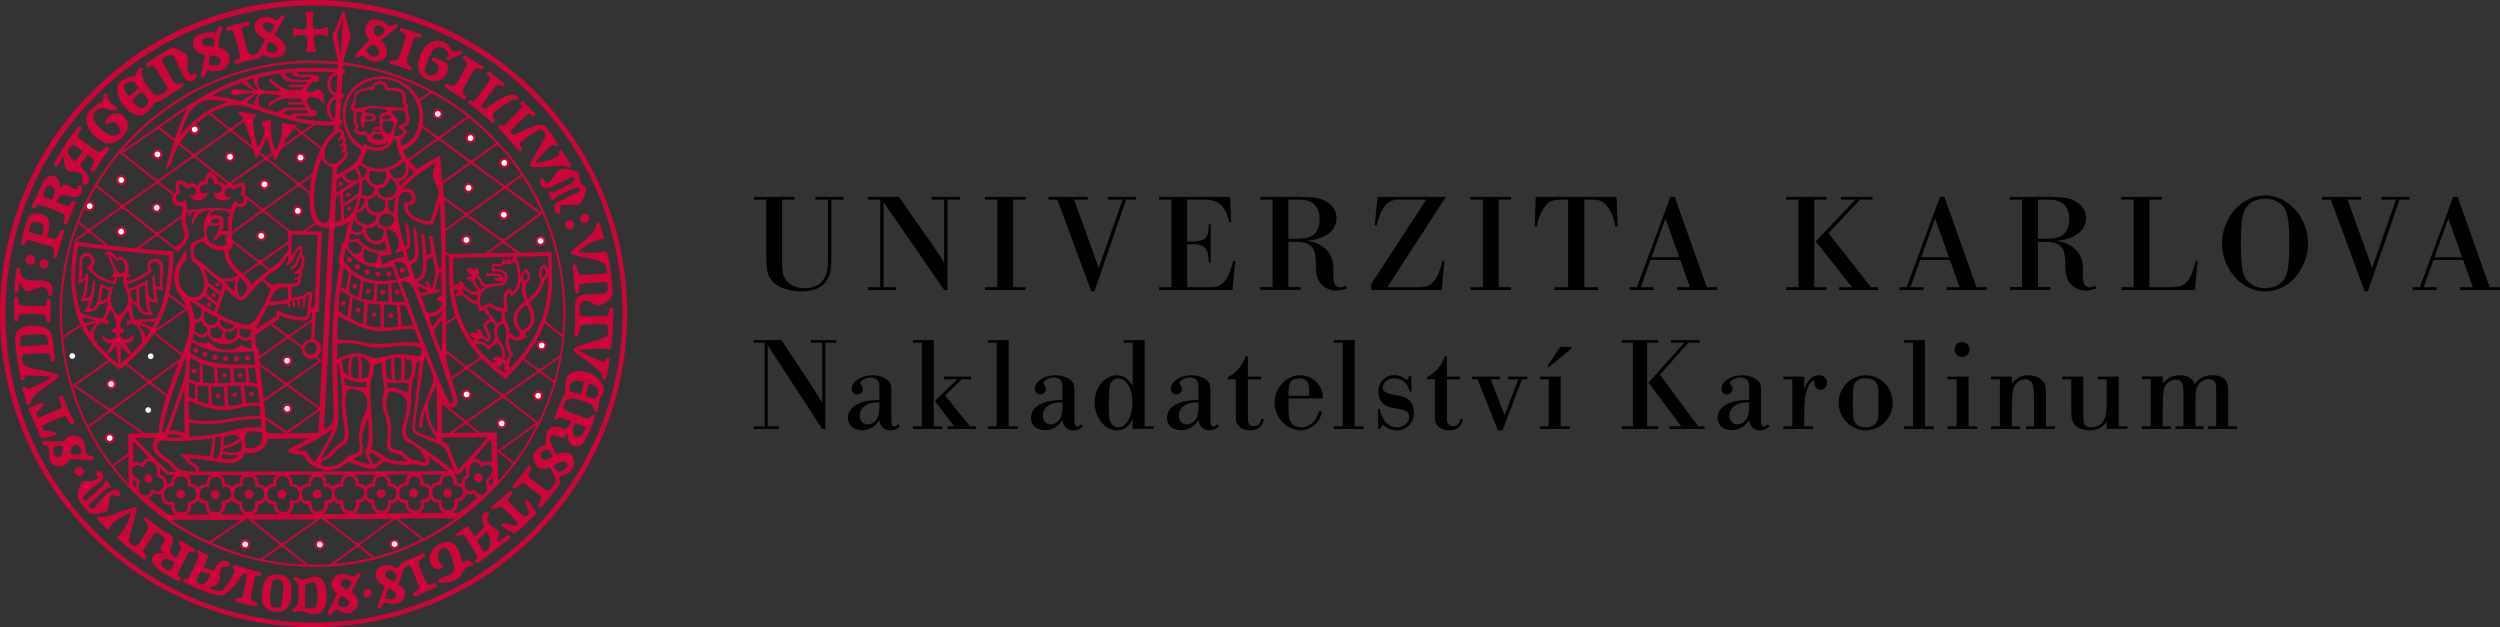 <svg xmlns="http://www.w3.org/2000/svg" width="358.764" height="90"><rect width="100%" height="100%" fill="#333333" stroke="none"/><path d="M118.816 28.652v7.654c0 2.204-.063 2.666-.424 3.427-.51 1.062-1.529 1.623-2.91 1.623-1.169 0-2.146-.421-2.655-1.142-.553-.741-.595-1.082-.595-3.907v-7.654h1.762v-.401h-5.798v.401h1.764v7.654c0 2.645.19 3.427 1.083 4.248.85.782 2.336 1.263 3.972 1.263 1.614 0 2.867-.501 3.525-1.423.637-.881.764-1.523.764-4.088v-7.654h1.763v-.401h-4.036v.401h1.785zm7.502 12.563h-1.763v.4h4.036v-.4h-1.784V29.033l8.687 12.583h.489V28.652h1.763v-.401h-4.036v.401h1.785v9.037c-.679-1.082-.743-1.182-2.379-3.566l-4.121-5.871h-4.439v.401h1.763v12.562zm16.794 0h-1.763v.401h5.798v-.401h-1.763V28.652h1.763v-.401h-5.798v.401h1.763zm18.487-12.563H163v-.401h-3.992v.401h2.081l-3.419 9.798-3.526-9.798h1.954v-.401h-5.629v.401h1.275l4.864 13.164h.446zm6.498 12.563h-1.764v.4h10.535l.403-4.168h-.275c-.659 2.185-1.02 2.866-1.805 3.387-.489.341-.68.381-2.124.381h-2.699v-6.172h.68c1.233 0 1.784.221 2.082.801.213.401.255.622.34 1.844h.277v-5.51h-.277c-.042 2.184-.446 2.504-3.102 2.484v-6.011h1.637c1.125 0 1.358 0 1.677.06.765.12 1.338.421 1.742.922.446.541.701 1.142.977 2.284h.276l-.148-3.667h-10.195v.401h1.764v12.564zm16.794-6.953v-5.61h.851c1.53 0 2.103.1 2.676.521.617.441.957 1.263.957 2.265 0 1.062-.361 1.903-.957 2.324-.552.381-1.273.501-2.76.501h-.767zm-2.271 6.933h-1.763v.401h5.799v-.401h-1.765v-6.492h.66c1.552 0 2.23.199 2.719.759.382.46.51.999.551 2.238.043 1.566.107 2.008.468 2.631.447.824 1.444 1.366 2.485 1.366.489 0 .979-.103 1.509-.328l-.149-.373c-.445.196-.616.239-.808.239-.383 0-.723-.262-.87-.666-.085-.283-.104-.483-.104-1.452.147-2.637-1.169-4.175-3.889-4.574 2.655-.16 4.333-1.423 4.333-3.226 0-1.022-.489-1.824-1.466-2.385s-1.741-.681-4.566-.681h-4.906v.401h1.763v12.543zm14.171.421H206.9l.384-4.208h-.277c-.487 1.903-.829 2.565-1.528 3.226-.574.501-.936.582-2.762.582h-3.631l8.41-12.964h-9.813l-.403 4.088h.275c.637-2.284 1.19-3.146 2.21-3.527.403-.16.425-.16 1.613-.16h3.292l-7.88 12.082v.881zm16.015-.401h-1.764v.401h5.8v-.401h-1.764V28.652h1.764v-.401h-5.8v.401h1.764zm12.233 0h-1.995v.4h6.286v-.4h-1.975V28.652h.723c1.444 0 1.867.14 2.464.841.658.802.998 1.603 1.273 2.985h.318l-.147-4.228h-11.599l-.147 4.228h.318c.275-1.382.615-2.184 1.275-2.985.594-.702 1.018-.841 2.483-.841h.722v12.563zm15.939-4.308h-3.973l1.998-5.55 1.975 5.55zm.149.401l1.38 3.907h-1.848v.4h5.756v-.4h-1.486l-4.588-12.964h-.637l-4.802 12.964h-1.02v.4h3.44v-.4h-1.847l1.381-3.907h4.271zm21.27-3.848l4.525-4.809h1.784v-.401h-4.525v.401h2.082l-5.692 5.991 5.205 6.572h-1.849v.4h5.586v-.4h-1.02l-6.096-7.754zm-4.31 7.755h-1.765v.4h5.799v-.4h-1.763V28.652h1.763v-.401h-5.799v.401h1.765v12.563zm21.592-4.308h-3.973l1.996-5.55 1.977 5.55zm.148.401l1.381 3.907h-1.847v.4h5.755v-.4h-1.487l-4.588-12.964h-.637l-4.8 12.964h-1.019v.4h3.439v-.4h-1.848l1.38-3.907h4.271zm12.625-3.046v-5.61h.851c1.527 0 2.103.1 2.675.521.617.441.957 1.263.957 2.265 0 1.062-.362 1.903-.957 2.324-.552.381-1.273.501-2.761.501h-.765zm-2.272 6.933h-1.765v.401h5.799v-.401h-1.763v-6.492h.658c1.551 0 2.23.199 2.72.759.383.46.509.999.552 2.238.042 1.566.106 2.008.468 2.631.444.824 1.444 1.366 2.484 1.366.488 0 .978-.103 1.509-.328l-.149-.373c-.446.196-.615.239-.808.239-.382 0-.722-.262-.87-.666-.085-.283-.106-.483-.106-1.452.149-2.637-1.169-4.175-3.887-4.574 2.654-.16 4.333-1.423 4.333-3.226 0-1.022-.489-1.824-1.466-2.385-.978-.561-1.741-.681-4.566-.681h-4.907v.401h1.765v12.543zm16.008.02h-1.763v.4h10.577l.361-4.128h-.298c-.382 1.604-.722 2.384-1.275 2.986-.551.601-1.104.742-2.824.742h-2.507V28.652h1.763v-.401h-5.797v.401h1.763v12.563zm18.87-12.704c1.084 0 2.083.441 2.656 1.182.594.802.806 2.145.806 5.331 0 2.745-.19 4.147-.68 4.928-.53.882-1.592 1.403-2.782 1.403-1.103 0-2.081-.44-2.654-1.182-.615-.801-.828-2.164-.828-5.23 0-2.825.191-4.247.679-5.029.532-.881 1.594-1.403 2.803-1.403m-.021-.46c-3.312 0-6.158 3.166-6.158 6.873 0 3.727 2.847 6.893 6.18 6.893 1.53 0 2.996-.641 4.101-1.783 1.273-1.363 2.06-3.267 2.06-5.009-.002-3.828-2.804-6.974-6.183-6.974m19.304.601h1.403v-.401h-3.993v.401h2.082l-3.419 9.798-3.526-9.798h1.953v-.401h-5.629v.401h1.276l4.864 13.164h.446zm8.986 8.255h-3.973l1.998-5.55 1.975 5.55zm.149.401l1.38 3.907h-1.848v.4h5.756v-.4h-1.486l-4.588-12.964h-.637l-4.802 12.964h-1.02v.4h3.442v-.4h-1.848l1.38-3.907h4.271zM109.731 61.18h-1.587v.382h3.634v-.382h-1.607V49.551l7.823 12.011h.44V49.188h1.587v-.383h-3.634v.383h1.607v8.625c-.612-1.033-.67-1.13-2.142-3.404l-3.711-5.604h-3.998v.383h1.587V61.18zm16.468-3.071c0 .99-.096 1.563-.306 1.926-.306.552-.784.857-1.358.857-.708 0-1.147-.477-1.147-1.277 0-.629.287-1.106.86-1.449.459-.286.937-.4 1.951-.439v.382zm2.697 2.764c-.344.307-.382.326-.574.326s-.268-.058-.325-.229c-.077-.173-.077-.173-.077-1.989v-2.104c0-1.663-.019-1.778-.44-2.218-.459-.498-1.32-.805-2.257-.805-1.587 0-3.003.896-3.003 1.909 0 .477.344.838.823.838.44 0 .784-.344.784-.818 0-.21-.058-.363-.268-.593-.076-.076-.095-.133-.095-.21 0-.36.784-.8 1.434-.8.44 0 .861.152 1.052.38.21.249.249.439.249 1.526v1.316c-1.282.02-2.066.151-2.773.42-1.128.457-1.741 1.201-1.741 2.137 0 1.05.822 1.775 2.028 1.775 1.032 0 1.932-.535 2.486-1.491.115.987.669 1.511 1.607 1.511.497 0 .879-.173 1.319-.574l-.229-.307zm6.727-4.13l2.41-2.314h1.32v-.383h-3.864v.383h1.875l-3.194 3.116 2.754 3.635h-.957v.382h4.093v-.382h-.88l-3.557-4.437zm-1.626-7.938h-3.003v.383h1.282V61.18h-1.282v.382h4.265v-.382h-1.262V48.805zm9.035 12.375h-1.281v.382h4.265v-.382h-1.262V48.805h-3.003v.383h1.281zm9.439-3.071c0 .99-.095 1.563-.306 1.926-.307.552-.785.857-1.358.857-.708 0-1.147-.477-1.147-1.277 0-.629.287-1.106.861-1.449.459-.286.937-.4 1.951-.439v.382zm2.697 2.764c-.344.307-.382.326-.573.326-.191 0-.269-.058-.326-.229-.077-.173-.077-.173-.077-1.989v-2.104c0-1.663-.019-1.778-.44-2.218-.459-.498-1.319-.805-2.257-.805-1.587 0-3.002.896-3.002 1.909 0 .477.344.838.822.838.44 0 .784-.344.784-.818 0-.21-.057-.363-.268-.593-.077-.076-.096-.133-.096-.21 0-.36.784-.8 1.434-.8.44 0 .861.152 1.052.38.21.249.249.439.249 1.526v1.316c-1.281.02-2.065.151-2.773.42-1.129.457-1.741 1.201-1.741 2.137 0 1.05.822 1.775 2.027 1.775 1.033 0 1.932-.535 2.486-1.491.115.987.669 1.511 1.606 1.511.498 0 .88-.173 1.32-.574l-.227-.307zm5.306-6.58c1.148 0 2.027 1.489 2.027 3.473 0 2.031-.86 3.547-2.027 3.547-.44 0-.879-.286-1.109-.747-.191-.384-.229-.808-.229-2.533 0-2.04.076-2.766.306-3.146.247-.365.63-.594 1.032-.594m3.787-5.488h-3.002v.383h1.281v6.211c-.631-1.069-1.32-1.546-2.276-1.546-1.74 0-3.175 1.773-3.175 3.912 0 2.185 1.454 3.988 3.213 3.988 1.014 0 1.817-.6 2.238-1.661v1.449h2.983v-.381h-1.262V48.805zm7.727 9.304c0 .99-.095 1.563-.306 1.926-.306.552-.784.857-1.358.857-.708 0-1.147-.477-1.147-1.277 0-.629.287-1.106.861-1.449.459-.286.938-.4 1.95-.439v.382zm2.697 2.764c-.344.307-.382.326-.574.326-.191 0-.268-.058-.325-.229-.077-.173-.077-.173-.077-1.989v-2.104c0-1.663-.019-1.778-.439-2.218-.459-.498-1.32-.805-2.257-.805-1.587 0-3.003.896-3.003 1.909 0 .477.345.838.823.838.44 0 .784-.344.784-.818 0-.21-.057-.363-.267-.593-.077-.076-.096-.133-.096-.21 0-.36.785-.8 1.435-.8.44 0 .86.152 1.052.38.21.249.248.439.248 1.526v1.316c-1.282.02-2.066.151-2.773.42-1.129.457-1.741 1.201-1.741 2.137 0 1.05.823 1.775 2.028 1.775 1.032 0 1.932-.535 2.486-1.491.115.987.67 1.511 1.607 1.511.496 0 .879-.173 1.319-.574l-.23-.307zm4.389-9.753h-.306c-.459 1.356-1.32 2.352-2.582 3.04v.269h1.167v4.838c0 1.187.038 1.396.382 1.799.364.459.937.688 1.626.688 1.147 0 1.835-.555 2.008-1.626h-.382c-.133.708-.459 1.032-1.032 1.032-.306 0-.593-.134-.728-.363-.133-.21-.153-.383-.153-.938v-5.431h1.913v-.383h-1.913V51.12zm5.834 5.68v-.402c0-.955.076-1.28.345-1.606.267-.325.708-.498 1.243-.498.593 0 1.052.269 1.225.747.133.344.152.497.152 1.76h-2.965zm4.954.382c-.037-.804-.173-1.263-.496-1.778-.612-.975-1.665-1.55-2.851-1.55-1.914 0-3.597 1.836-3.597 3.94s1.742 3.96 3.691 3.96c1.53 0 2.813-1.11 3.118-2.717h-.459c-.362 1.435-1.319 2.275-2.544 2.275-.728 0-1.282-.323-1.568-.879-.21-.401-.249-.841-.249-2.696v-.556h4.955zm2.83 3.998h-1.281v.382h4.266v-.382h-1.263V48.805h-3.003v.383h1.281zm9.823-7.249h-.288l-.307.631c-.649-.516-1.185-.728-1.855-.728-1.28 0-2.255 1.015-2.255 2.354 0 .649.21 1.224.572 1.626.383.42.842.593 2.009.803 1.377.211 1.817.518 1.817 1.243 0 .823-.747 1.453-1.722 1.453a2.18 2.18 0 0 1-1.798-.918c-.287-.42-.479-.918-.688-1.702h-.268l.058 2.869h.21l.459-.611c.728.592 1.282.804 2.008.804 1.396 0 2.448-1.11 2.448-2.563 0-.612-.19-1.187-.497-1.569-.421-.496-.899-.708-2.085-.918-1.453-.267-1.874-.496-1.874-1.09 0-.726.728-1.32 1.646-1.32 1.107 0 1.988.766 2.181 1.895h.286l-.057-2.259zm5.125-2.811h-.307c-.459 1.356-1.319 2.352-2.581 3.04v.269h1.165v4.838c0 1.187.039 1.396.383 1.799.364.459.938.688 1.626.688 1.149 0 1.838-.555 2.009-1.626h-.383c-.134.708-.459 1.032-1.032 1.032-.306 0-.594-.134-.728-.363-.133-.21-.152-.383-.152-.938v-5.431h1.912v-.383h-1.912V51.12zm10.764 3.309h.764v-.383h-2.733v.383h1.453l-1.97 5.144-2.007-5.144h1.377v-.383h-4.057v.383h.805l2.925 7.325h.669zm5.513-4.649l-1.855 2.734.173.191 3.193-2.601c.059-.059.096-.115.096-.172 0-.116-.057-.153-.173-.153h-1.434zm-1.664 11.4h-1.282v.382h4.266v-.382h-1.264v-7.134h-3.002v.383h1.282v6.751zm15.96-7.403l4.073-4.589h1.608v-.383h-4.075v.383h1.875l-5.125 5.717 4.686 6.274h-1.665v.382h5.03v-.381h-.918l-5.489-7.403zm-3.881 7.403h-1.588v.382h5.221v-.382h-1.587V49.188h1.587v-.383h-5.221v.383h1.588V61.18zM251 58.109c0 .99-.097 1.563-.307 1.926-.306.552-.784.857-1.357.857-.708 0-1.148-.477-1.148-1.277 0-.629.288-1.106.86-1.449.459-.286.938-.4 1.952-.439v.382zm2.697 2.764c-.344.307-.383.326-.572.326-.192 0-.27-.058-.326-.229-.076-.173-.076-.173-.076-1.989v-2.104c0-1.663-.02-1.778-.441-2.218-.459-.498-1.318-.805-2.256-.805-1.588 0-3.002.896-3.002 1.909 0 .477.343.838.821.838.439 0 .784-.344.784-.818 0-.21-.059-.363-.269-.593-.076-.076-.096-.133-.096-.21 0-.36.784-.8 1.436-.8.439 0 .861.152 1.052.38.211.249.249.439.249 1.526v1.316c-1.281.02-2.065.151-2.773.42-1.128.457-1.742 1.201-1.742 2.137 0 1.05.824 1.775 2.028 1.775 1.033 0 1.932-.535 2.487-1.491.115.987.668 1.511 1.605 1.511.498 0 .881-.173 1.32-.574l-.229-.307zm3.503.307h-1.283v.382h4.267v-.382h-1.264V59.4c0-2.219.192-3.309.767-4.283.171-.288.383-.479.517-.479.113 0 .172.096.189.267.02.384.02.384.077.518a.851.851 0 0 0 .784.516c.535 0 .938-.42.938-.975 0-.651-.498-1.11-1.204-1.11-.881 0-1.55.651-2.067 2.009v-1.816h-3.003v.383h1.283v6.75zm10.508-6.887c.765 0 1.243.212 1.549.671.268.402.307.669.307 2.869 0 1.95-.039 2.295-.21 2.658-.307.555-.824.821-1.626.821-.728 0-1.206-.21-1.513-.669-.286-.42-.306-.669-.306-2.85 0-2.008.02-2.314.21-2.696.288-.535.823-.804 1.589-.804m.019-.439c-2.124 0-3.864 1.779-3.864 3.94 0 2.2 1.74 3.96 3.882 3.96 2.104 0 3.863-1.76 3.863-3.903 0-2.238-1.702-3.997-3.881-3.997m6.797 7.326h-1.28v.382h4.263v-.382h-1.261V48.805h-3.002v.383h1.28zm7.059-12.108c-.623 0-1.089.459-1.089 1.07a1.07 1.07 0 0 0 1.089 1.091 1.081 1.081 0 0 0 0-2.161m-.802 12.108h-1.301v.382h4.264v-.382h-1.241v-7.134h-3.022v.383h1.301v6.751zm6.215 0h-1.28v.382h4.149v-.382h-1.147v-2.275c0-2.354.114-3.176.479-3.711.307-.441.898-.765 1.396-.765.383 0 .726.171.955.477.27.364.346 1.053.346 3.328v2.946h-1.147v.382h4.131v-.382h-1.264v-4.247c0-1.414-.094-1.854-.535-2.333-.42-.439-1.185-.746-1.949-.746-1.015 0-1.779.383-2.411 1.187v-.994h-3.002v.383h1.28v6.75zm17.05-7.134h-3.003v.383h1.281v2.677c0 2.085-.097 2.717-.479 3.328-.344.536-.976.879-1.664.879-.421 0-.765-.113-.938-.323-.249-.269-.286-.612-.286-2.487v-4.456h-3.003v.383h1.281v4.061c0 1.612.113 2.092.592 2.572.441.441 1.167.692 1.989.692 1.149 0 1.99-.407 2.507-1.262v1.05h2.982v-.383h-1.261v-7.114zm4.602 7.134h-1.282v.382h4.15v-.382h-1.147v-2.065c0-2.219.076-3.176.325-3.691.249-.535.918-.938 1.569-.938.362 0 .708.173.86.42.153.249.21.651.21 1.568v4.706h-1.147v.382h4.017v-.382h-1.148v-2.073c0-2.991.02-3.105.345-3.739a1.804 1.804 0 0 1 1.569-.958c.306 0 .592.096.765.271.267.27.306.501.306 1.794v4.706h-1.147v.382h4.15v-.383h-1.282v-4.706c0-1.04-.095-1.54-.383-1.906-.343-.443-1.051-.733-1.816-.733-1.147 0-2.008.429-2.62 1.283-.153-.441-.269-.612-.555-.805-.402-.306-.938-.459-1.55-.459-1.014 0-1.797.363-2.467 1.147v-.975h-3.003v.383h1.282v6.771z"/><path fill="#CE0538" d="M45.148 89.351C20.69 89.403.82 69.623.766 45.166.713 20.709 20.493.84 44.948.787 69.405.73 89.276 20.512 89.333 44.968c.05 24.146-19.786 44.326-44.185 44.383M44.899 0C20.048.057-.056 20.249 0 45.1.057 69.953 20.25 90.056 45.104 90 69.955 89.944 90.058 69.75 90 44.9 89.945 20.047 69.753-.055 44.899 0"/><path fill="#CE0538" d="M43.754 5.04c.192.042.396.171.362.601-.023.614-.077 1.317-.252 1.83.614-.002.93.039 1.535-.045-.249-.602-.324-1.428-.378-1.796-.068-.478.183-.622.41-.646.138-.014 1.183-.004 1.598.301l.01-1.44c-.561.26-1.042.383-1.6.357-.275-.016-.486-.11-.536-.411-.101-.634-.03-1.482.162-2.008-.511-.029-.788-.102-1.336.032.318.545.344 1.603.332 1.904-.007.203-.199.541-.432.533a5.38 5.38 0 0 1-1.592-.298l-.01 1.357c.462-.248 1.206-.364 1.727-.271"/><path fill="#FFF" d="M67.673 26.951a.405.405 0 1 1-.406-.405c.224 0 .406.182.406.405m-49.89-1.257a.404.404 0 1 1-.405-.405c.224 0 .405.181.405.405"/><path fill="#CE0538" d="M38.281 6.722c.085-.212.137-.399.34-.775.396.232 1.513.658 1.036 1.469-.211.362-.855.12-1.165-.024-.324-.178-.333-.381-.211-.67m-.423-3.327c.208-.333.988-.212 1.369.15.152.177.087.318-.023.494l-.408.75c-1.092-.648-1.252-.89-.938-1.394M32.75 4.458c.409-.097.612-.308.749.115.4 1.216.607 1.981.924 3.334.152.614-.33.538-.58.652-.354.16-.158.699.143.599 1.022-.339 1.858-.509 2.965-.704.287-.041.493-.252.643-.45.161-.193.399-.037.712.102.426.187 2.168.583 2.635-.782.321-.94-.643-1.752-1.563-2.274.404-.723 1.127-2.015 1.485-2.482.136-.178-.276-.572-.465-.347-.089.106-.282.336-.402.459-.15.152-.282.313-.732.042-.727-.491-2.276-.406-2.678.744-.237.676.167 1.435 1.263 2.075.177.096.12.23.066.381-.314.698-.562 1.034-.951 1.716-.1.175-1.12.564-1.382-.229-.426-1.297-.542-1.715-.885-3.109-.125-.479.634-.508.919-.584.317-.086.217-.658-.084-.616-1.053.233-1.886.415-2.951.786-.26.097-.144.655.169.572m19.938 2.565c.102-.116.24-.297.388-.418.235-.165.448-.368.641-.177.355.321 1.091.947.457 1.555-.48.36-1.013.067-1.385-.355-.211-.258-.3-.381-.101-.605m1.145-3.235c.308-.257.678-.156.958.056.179.122.072.041.222.177.216.199.258.458.121.596-.158.147-.259.241-.412.354-.161.103-.387.43-.633.185l-.29-.276c-.232-.28-.254-.832.034-1.092m-2.448 4.459c.26-.179.467-.44.961-.024 1.356 1.132 2.574.529 3.014-.098.362-.516.259-1.428-.686-2.347l2.33-1.881c.206-.15-.108-.566-.312-.43-.396.234-.809.337-1.056.132-2.357-2.096-4.157.325-2.665 2.143L51.04 7.779c-.259.247.155.604.345.468M28.986 5.852c.067-.565 1.886-.623 1.82-.007-.031.285-.14.61-.161.829-.503-.087-1.77.106-1.659-.822m2.656 2.967c-.104.855-1.376.577-1.548.534-.11-.027-.157-.091-.126-.311.021-.229.142-1.114.142-1.114.741.069 1.614.204 1.532.891m-2.238-.984c-.095.847-.359 1.976-.584 2.865-.116.384.461.438.584.137a4.76 4.76 0 0 1 .333-.759c1.245.298 2.975.164 3.18-1.479.175-1.401-1.111-1.629-1.616-1.809.063-.818.308-1.947.566-2.741.082-.274-.369-.41-.555-.091a5.711 5.711 0 0 0-.312.723c-2.232-.231-3.185.485-3.297 1.318-.118.868.36 1.58 1.701 1.836m26.802.829c-.302-.014-.392.414-.146.481 1.012.285 1.71.529 2.792.963.259.096.388-.396.183-.491-.3-.177-.777-.449-.601-1.119.301-1.08.535-1.806.949-2.941.156-.42.587-.171.872-.15.245.041.375-.401.143-.469-.576-.231-2.107-.733-2.708-.896-.273-.095-.466.339-.138.503.192.122.762.183.667.676-.339 1.189-.575 2.062-1.009 3.2-.145.363-.717.242-1.004.243m4.922 2.664c.495.231 1.327.501 2.137.083.72-.329 1.638-1.97.517-2.5a9.242 9.242 0 0 0-1.457-.62c-.314-.123-.508.36-.206.51 1.594.643.622 2.368-.663 1.924-.275-.094-.513-.314-.459-.71.119-.629.783-2.484 1.26-2.949.899-.713 1.899 0 2.087.621.085.285-.008.341-.212.517-.192.128.01.544.227.434.723-.373 1.189-.631 1.912-.92.179-.095-.02-.515-.252-.446-.287.096-.979.316-1.299-.22-.713-1.392-2.981-2.106-4.327.672-1.021 2.299.147 3.318.735 3.604m-43.101.728c1.064-.781 1.504.059 1.669.264.165.205.221.313.015.493l-.723.62c-.226.196-.439.407-.615.254-.275-.239-.967-1.175-.346-1.631m2.449 1.258c.301.314.475.577.699.86.138.177.165.37.07.586-.096.165-.724 1.613-2.081-.107-.124-.177-.144-.312.033-.503.255-.264.568-.535.813-.769.233-.191.37-.177.466-.067m-1.899 2.658c.635.479 1.322.803 2.064.43.656-.33 1.231-1.081 1.515-1.693 0 0 .534-.083.97-.303.312-.167 2.061-1.345 3.153-2.002.233-.138.002-.58-.257-.498-.355.111-.671.312-.904.053-.233-.259-1.263-2.007-1.895-3.194-.161-.252.206-.39.658-.665.348-.21.903-.342 1.084.002.794 1.689 1.562 3.371 1.948 3.51.383.139 1.047-.116 1.265-.541.218-.424-.146-.664-.419-.499-.272.165-.43.173-.622-.045-.507-.697.037-1.862-.273-2.523-.192-.409-1.716-1.218-2.045-1.148-.509.107-2.131 1.007-3.754 2.237-.249.188-.018.587.242.49.26-.096.613-.39.811-.084l1.881 2.995c.174.371-.301.681-.691.977-.961.651-1.524-.278-2.153-1.083-.851-1.146-.908-1.884-.707-2.257.146-.271.03-.448-.216-.407-.355.083-.627.454-.695.864-.054.232-.177.301-.478.356-1.028.286-2.179.654-2.216 1.62-.086 1.333.617 2.535 1.734 3.408m48.376-6.579c-.56 1.073-.913 1.765-1.535 2.743-.329.437-.631.15-1.219-.066-.273-.099-.492.335-.25.486.475.296 1.632 1.082 2.575 1.649.205.15.516-.191.33-.436-.147-.189-.65-.354-.392-.943.637-1.201.93-1.798 1.587-2.812.275-.425.773-.155.993-.06.287.108.492-.349.273-.444-.835-.423-1.667-.989-2.423-1.471-.3-.204-.613.191-.367.409.329.34.647.528.428.945m3.25 2.215c-.828 1.185-1.104 1.595-2.082 2.861-.203.222-.477-.07-.6-.11-.22-.078-.486.323-.237.509.374.253 2.367 1.775 3.298 2.744.153.202.523-.023.365-.348-.121-.254-.471-.622-.035-1.051.875-.858 1.508-1.229 2.507-1.835.381-.231.577-.023.771-.07.244-.035.26-.388.062-.516-1.191-.759-3.249.978-4.513 1.696-.405.229-.845-.127-.551-.512.751-.989 1.191-1.634 1.982-2.617.333-.388.62-.08.834.028.19.096.516-.236.333-.396-.817-.669-1.165-.978-2.012-1.662-.304-.227-.593.173-.374.382.089.142.628.358.252.897m-52.722 8.159c.829-.777 1.239-1.95.383-3.005-.841-1.038-2.198-.352-2.641.466-.234.436-.016.697.272.534.521-.297.848-.501 1.325.13.475.631.651.946.252 1.313-.398.368-.973.312-1.439.102-.631-.283-1.482-.988-2.056-1.868-.317-.485-.167-1.217.204-1.516 1.25-1.009 1.455.069 2.739-.092.314-.025.398-.372.208-.468-.957-.564-1.158-.989-1.366-1.73-.108-.383-.501-.145-.533.116-.043.342.105.634-.265.866-.906.582-1.231.747-1.754 1.345-.797.913-.404 2.343.721 3.505 1.115 1.152 2.563 1.62 3.95.302m57.281-4.228c-.83.93-1.306 1.411-2.382 2.419-.211.176-.389.04-.499-.01-.268-.121-.53.195-.332.423.93 1.081 2.171 2.358 2.919 3.295.171.228.544-.04.415-.338-.19-.459-.461-.545-.024-1.022.611-.673 1.436-1.056 2.5-1.659.677-.286 1.067.657.794 1.164-.799 1.483-1.382 2.269-2.098 3.825-.055.119.094.315.2.323 2.345.174 4.383-.495 5.105-.055.315.288.703.015.543-.249-.476-.849-.632-1.058-1.189-1.959-.155-.283-.539-.1-.505.172.021.315.15.365-.178.563-.979.535-1.641.692-2.882.898-.248.041-.33-.019-.161-.218.731-.871 1.385-1.645 2.164-2.256.198-.181.317-.062.459.071.15.164.544-.128.415-.324-.6-.92-.922-1.458-1.603-2.336-.726-1.061-3.197.47-4.46.989-.49.202-.992-.164-.516-.654.86-.889 1.229-1.276 2.126-2.135.412-.331.643.05.802.166.299.219.611-.22.373-.434 0 0-1.418-1.343-1.609-1.591-.156-.201-.577-.02-.446.291.111.265.324.358.069.641"/><path fill="#CE0538" d="M9.928 21.235c.139-.204.458-.55.65-.4.191.151.914.626 1.127.777.256.184-.118.508-.201.658 0 0-.394.54-.49.676-.096.136-.227.271-.363.147-.34-.288-.459-.452-.732-.874-.2-.308-.271-.573.009-.984m-1.622 2.531c.301-.517.425-.813.638-1.106.157-.216.248.082.248.082 0 .138.008 1.208.365 1.59.516.548 1.603.12 1.971.573.232.286.368.621.28.897-.224.695.678 1.056.914.236.238-1.024-.61-1.364-1.111-2.11-.137-.151-.105-.201.046-.447.104-.167.675-1.026.854-1.271.464.299.468.272.808.589.429.438-.219 1.011-.33 1.393-.111.313.396.62.56.401.647-1.104 1.475-2.275 2.025-3.011.251-.335-.239-.622-.504-.416-.331.26-.627.814-1.084.517-1.033-.678-1.67-1.112-2.667-1.91-.341-.271.151-.828.359-1.263.112-.239-.284-.529-.468-.336a46.178 46.178 0 0 0-3.438 5.189c-.208.354.327.758.534.403M6.351 27.47c.207-.426.493-1.02 1.03-.777.902.408.217 1.616.043 1.997 0 0-.924-.293-1.12-.404-.2-.114-.05-.598.047-.816m-1.254 2.3c.176-.239.239-.461.619-.358 1.386.409 3.148 1.189 3.148 1.189.573.223.462.433.249 1.23-.1.312.456.502.542.242.369-1.117 1.201-2.899 1.201-2.899.11-.215-.384-.491-.536-.233-.129.22-.349.747-.701.639l-1.517-.604c.65-1.864 1.932-.413 2.955-.738.592-.193.84-.676.695-1.4-.109-.411-.547-.333-.547-.1-.002.356-.268.422-.439.411-.34-.02-.718-.452-1.092-.581-.326-.125-.724-.031-.876.254-.11.205-.302.149-.259-.028.114-.738-.194-1.294-.725-1.501-.41-.139-1.207-.065-1.634.835 0 0-1.021 2.189-1.58 3.392-.134.285.305.496.497.25m75.394-5.47c-.818.262-1.353 1.916-1.981 1.999-.438.057-.425-1.062-.917-.643-.486.49.326 1.809 1.487 1.19 1.12-.563 1.516-.733 2.622-1.282.227-.118.632-.354.771-.028.158.373-.257.647-.559.799-.75.397-1.446.741-2.144 1.07-.245.11-.379.298-.672.111-.15-.11-.401.133-.333.27.177.349.294.601.389.846.07.165.421.102.392-.104.017-.16.107-.12.301-.244 1.131-.625 1.371-.77 2.573-1.264.643-.233 1.302.261.484.604-1.188.548-1.697.776-2.904 1.377-.865.431-.317 1.832.115 1.703.584-.163.032-.981.44-1.229.3-.18 2.028.021 2.493-.118.465-.138 1.207-2.021 1.112-2.281-.084-.217-.876-.803-.933-.967-.071-.175-.016-1.081-.125-1.257-.111-.233-1.927-.771-2.611-.552"/><path fill="#CE0538" d="M4.223 32.807c.236-.792.311-1.104 1.266-.881.958.224.788.948.689 1.468-.042.231-.137.436-.301.367-.691-.181-.919-.27-1.598-.449-.163-.027-.126-.273-.056-.505m-.644 2.22c.1-.332.313-.608.572-.566 1.447.363 1.935.555 3.289.955.507.098.261.797.188 1.29-.08.276.516.468.558.126.052-.412.668-2.635 1.029-3.508.144-.351-.414-.455-.553-.195-.246.45-.404 1.264-.933 1.144-.41-.112-.532-.139-.982-.292.195-.998.945-2.893-.899-3.284-.889-.189-1.519.033-1.796.578-.577 1.198-.828 2.582-1.038 3.661-.047.241.495.322.565.091m80.097-4.273c-.334.138-.479.517-.345.907.15.318.528.395.792.313a.673.673 0 0 0 .404-.823.66.66 0 0 0-.851-.397m-2.245.948c-.338.194-.429.577-.245.928.215.362.626.333.881.215.221-.146.46-.476.248-.905-.241-.425-.605-.365-.884-.238m6.006 12.665c-.022.33-.055.958-.561.989 0 0-2.644.053-3.189.049-.329 0-.522-.248-.54-.589-.051-.942.127-1.553.632-1.622 1.063-.137 1.388.659 2.056.665.494-.021 2.137-.902 2.111-1.831-.148-1.886-.281-3.937-.823-5.692-.072-.23-.156-.303-.44-.244-1.215.235-2.043.204-3.337.106-.498-.034-.383-.154-.145-.33.993-.731 1.702-1.115 2.573-1.411.963-.328.984-.031.82-.612-.257-.9-.299-1.139-.514-1.672-.127-.313-.537-.19-.53.059.046 1.274-2.132 2.468-3.525 3.812-.211.204-.099.41.128.483 1.829.598 2.649.325 4.373 1.213.315.163.435.418.499.922.036.308.199.544-.346.592-1.123.095-1.902.179-3.241.21-.493-.008-.528-.647-.716-1.343-.077-.286-.561-.183-.546.075.014.256.374 3.746.374 3.746.03.287.515.244.541 0 .081-.421-.196-1.135.376-1.198 1.228-.14 1.873-.212 3.21-.254.547-.018.488.159.521.535.019.196.008.232.014.37.013.389-.239.704-.56.716-.383.013-2.732.161-2.732.161-2.202.273-1.019 2.168-1.505 5.666-.06.459.558.435.607.023.076-.507.198-1.315.676-1.377.338-.043 2.685-.065 3.149-.05.364.013.397.369.419.692a2.62 2.62 0 0 1-.034.679c-.052.206-.052.404-.352.517-1.483.499-4.513 1.258-4.563 1.745-.051.452 2.535 1.885 3.74 3.154.318.311.34.733.382.972.074.235.475.313.567-.071.311-1.142.46-2.235.454-2.578-.005-.341-.464-.304-.537-.078-.073.23-.039.447-.516.286-.633-.213-2.691-1.115-3.075-1.39-.252-.183-.237-.242.058-.275 1.372-.153 3.398-.23 3.898-.107.195.048.302.402.422-.391.303-2.037.302-4.923.303-5.301-.002-.381-.555-.34-.576-.021M3.793 36.879c-.176.342-.16.685.103.942.275.246.794.173.998-.062.218-.248.159-.889-.171-1.051-.398-.201-.795-.062-.93.171m-1.158 4.934c.015-.328.098-.955.173-1.151.363.221.475 1.034 1.165 1.125.563.063 1.387-.672 2.101-.601.727.072.796.733.898 1.168.035.219.394.2.472-.025.149-.456.248-1.355-.362-1.78-.767-.438-1.419-.25-2.814-.322-.945-.05-1.383-.72-1.356-1.542.01-.287-.46-.355-.533-.08-.073.276-.325 2.487-.315 3.17-.02.261.553.298.571.038M6.039 37.3c-.34.167-.448.497-.323.835.14.327.509.449.918.296.287-.167.38-.538.254-.878-.111-.259-.482-.406-.849-.253m-3.427 8.562c.108-.486.024-.727.364-.761 1.284-.077 1.944-.068 3.293.013.342.022.269.538.402.956.071.243.573.3.567-.043-.014-.671.03-2.205.076-2.81.032-.422-.557-.42-.631-.024-.077.259.078.739-.481.749-.931.014-2.284-.055-3.191-.129-.481-.038-.276-.655-.434-.987-.089-.292-.545-.279-.554.066-.036.536.056 2.078.027 2.957-.012.34.484.306.562.013m.357 3.861a10.473 10.473 0 0 1-.07-1.003c-.006-.219.064-.524.392-.587a23.05 23.05 0 0 1 2.918-.152c.344 0 .578.422.61.599.04.218.086.484.108.839-1.364.15-2.687.284-3.958.304m1.404 8.12c.311-1.492 2.565-2.341 3.98-3.73.104-.076.067-.341-.087-.395-1.815-.609-3.531-.717-4.364-1.086-.703-.311-.703-.746-.749-1.184-.018-.165-.034-.495.265-.541 1.15-.15 2.104-.201 3.263-.209.548 0 .466.246.648.979.077.312.57.229.537-.069-.241-2.141-.169-3.061-.656-3.947-.718-1.31-4.751-1.356-4.981.485-.179 1.004.262 3.558.741 6.254.034.229.489.22.517-.055.056-.56.372-.452.512-.455.711-.005 2.07.031 3.031.156.342.019.391.104.081.276-1.084.662-1.763 1.073-2.958 1.403-.203.049-.247.057-.459-.186-.196-.184-.533.063-.456.302.287.933.392 1.14.591 2.098.047.195.47.248.544-.096m3.347 4.14c-.403-.08-.528-.092-1.012-.145-.215-.022-.434-.014-.587-.36-.177-.408.164-.513.423-.646.56-.286 1.844-.773 2.45-1.041.556-.246.611.345 1.154.997.185.252.73-.033.557-.302-.719-1.179-1.122-2.228-1.648-3.521-.136-.364-.661-.101-.555.211.226 1.018.541 1.357.042 1.525-1.014.344-2.19.94-2.527 1.073-.277.11-.55.222-.718-.11-.196-.395.013-.479.153-.66.256-.327.63-.598.761-.794.129-.194-.041-.517-.338-.396-.424.171-1.049.405-1.78.78.579 1.578 1.173 2.818 1.839 4.351.813-.194 1.092-.25 1.865-.454.299-.053.292-.465-.079-.508m77.742-4.822c-.53.044-.963-.195-1.434-.365.073-.401.345-1.354.483-1.814 1.038.333 1.823 1.102.951 2.179m-2.087-.574c-.566-.076-1.027-.272-1.587-.459-.353-1.608.824-1.672 2.005-1.327a14.846 14.846 0 0 1-.418 1.786m-.823 4.113l1.485.564c-.558 2.447-2.701 1.494-1.485-.564m-3.251 4.833c-.788.458-1.462.685-1.702.097-.121-.299.026-.871.635-1.081.304-.083.676-.06 1.067.984m2.097 1.079c.083.255-.203.834-.771.996-.727.21-.973-.233-1.171-.824.468-.179 1.651-1.055 1.942-.172m4.901-11.678c-1.005-1.479-3.125-2.188-4.398-1.37-1.155.627-.58 2.582-.929 3.149-.512.829-.938 2.007-1.396 3.155a.266.266 0 0 0 .455.275c.172-.24.322-.302.585-.2.4.155.84.354 1.326.531-.413 1.201-.973 1.188-1.733.835-.663-.316-2.146.157-1.847 1.974.105.638-.245.658-.541.771-.308.127-1.956.907-1.029 2.508.47.811 1.221.899 2.129.505.276.634.583 1.042.793 1.782.07.242-.082.587-.317.865-.234.271-.692.827-1.052.609l-2.334-1.767c-.428-.305-.011-.634.211-1.316.086-.288-.271-.573-.449-.312-.813 1.088-1.231 1.639-2.144 2.702-.243.29.196.554.407.404.75-.509.798-.989 1.33-.541l2.164 1.62c.398.293-.04.835-.251 1.244a.31.31 0 0 0 .551.286c.872-1.01 1.739-2.133 2.553-3.211.027-.264-.065-.39-.079-.651-.086-.517.399-.517.842-.679.564-.207 1.668-1.164 1.098-2.456-.423-.953-1.596-.819-2.367-.433-.377-.748-1.313-2.137-.757-2.645.439-.399 1.34.578 1.964.035.394-.324.478-.324.439.208a1.118 1.118 0 0 0 .771 1.165c.64.197 1.371-.042 1.867-1.115.382-.83.689-1.465 1.21-2.989.122-.359-.234-.535-.486-.19-.232.286-.606.462-.987.292-1.211-.479-1.499-.557-2.719-1.075-.339-.185-.431-.455-.114-1.081.272-.544.697-.956 2.542-.286 1.789.65 1.394.695 1.681 1.391.142.345.605.299.57-.109-.179-2.126 1.486-2.345.441-3.88M11.044 65.228c-.757-.025-1 .033-.918-.44.095-.551.206-.927.74-.95.507-.021.713.392.791.912.08.536-.127.462-.613.478m-2.921.322c-.363-.035-.517-.678-.433-1.21.042-.271.453-.429 1.363-.309-.092.688.067 1.615-.93 1.519m5.003-.14c-1.617-.045-.127-2.454-2.148-2.84-.88-.17-1.425.123-1.761.743-.963.083-1.855-.062-2.775-.012-.208-.016-.331 0-.345.209.002.247.092.407.312.393 1.336 0-.229 2.377 1.722 2.989 1.073.251 1.669-.517 1.875-.984 1.183-.05 2.13.117 3.21.115.321.03.229-.596-.09-.613m-1.421 2.836c.284-.108.442-.49.302-.82-.192-.45-.589-.49-.944-.34-.287.137-.426.563-.298.834.177.383.655.436.94.326m4.009 3.296c.132-.758.936-.405 1.116-.346.182.063.618.021.309-.626-.19-.344-.625-.411-1.095-.186-1.137.552-1.933 1.963-2.463 2.417-.37.317-.68.022-.781-.096-.215-.251.013-.28.13-.394.904-.772 1.529-1.483 2.452-2.239.095-.059.154-.129.218-.097.184.095.368-.126.249-.3-.067-.098-.256-.323-.386-.516-.218-.323-.461-.115-.427.023.047.091-.022.218-.119.299-.786.813-1.553 1.457-2.436 2.224-.199.159-.221.253-.387.052-.192-.266-.164-.5.032-.715.851-.898 1.665-1.229 2.503-2.112.161-.176.382-.677-.104-1.174-.531-.579-.926.288-.649.472.152.106.32.226.092.426-.679.593-1.679.243-2.094.473-.4.223-.761 1.401-.667 2.3.049.478.466.909.822 1.333.393.466.64.903 1.08.938.648.054 2.048-.101 2.295-.397.208-.254.132-.821.31-1.759m8.83 10.205c-.075.14-.384.106-.543.01-.274-.167-1.264-.583-.726-1.271.456-.58 1.471-.005 1.78.199-.252.53-.27.628-.511 1.062m1.057.396l1.308-2.617c.168-.236.359-.424.778-.292.208.104.393-.29.209-.419a11.473 11.473 0 0 0-1.742-1.075c-.347-.232-.619.183-.399.39.171.186.339.405.18.688l-.629 1.248c-1.887-1.01-.059-2.06-.549-3.011-.295-.479-.77-.429-1.832-1.259-.804-.582-1.431-1.092-1.833-1.515-.201-.209-.522.222-.365.42.238.297.785.81.479 1.333-.372.639-.688 1.085-1.016 1.578-.35.525-.685.997-1.337.437-.461-.403-.396-.485-.222-1.176.259-.941.598-2.037.989-3.821.038-.168-.204-.34-.367-.287-1.529.518-2.808.967-3.307 1.179-.496.214-1.121.37-1.581.17-.246-.107-.601.204-.372.441.545.605 1.006.994 1.417 1.401.173.172.5-.063.416-.254-.091-.202.109-.359.227-.474.683-.687 1.386-1.056 2.523-1.627.218-.109.294-.088.184.19-.413 1.249-.929 2.409-2 3.339 1.207 1.215 3.424 2.846 3.865 3.141.212.143.541-.225.367-.463-.228-.314-.531-.575-.348-.933l1.385-2.139c.283-.435.684-.269 1.136.055 1.37.994-.87 1.247.194 2.46.23.252.083.312-.129.184-.292-.123-.881-.126-1.206.298-1.203 1.625 3.143 3.411 3.619 3.677.2.112.426-.356.261-.508-.257-.235-.452-.33-.303-.759M75.38 72.116c.063.313.194.43.398 1.028.15.438.22.483-.057.776-.333.352-.491.254-.966-.183-.763-.748-1.024-.95-1.768-1.762-.251-.255.235-.727.449-1.067.141-.24-.056-.66-.391-.366-.874.83-1.543 1.375-2.423 2.099-.213.196.018.522.317.407.844-.221.924-.523 1.229-.231 0 0 1.498 1.502 1.695 1.703.411.429.566.569.313.769-.329.254-.462.099-.889.014-.326-.063-.403-.093-1.036-.229-.139-.032-.428.283-.155.462.77.502.913.621 1.718 1.047 1.247-.928 1.997-1.805 3.202-2.885-.484-.755-1.012-1.586-1.222-1.787-.205-.195-.461-.051-.414.205"/><path fill="#CE0538" d="M70.177 78.646c-.157.365-.636.691-.877.314-.204-.32-.452-.726-.843-1.339l1.396-1.373c.362.717.79 1.302.324 2.398m2.591-1.837c-.566.356-.887.679-1.369.921-.082-.53.392-1.153.106-1.57-.239-.377-2.101-.785-1.436-2.235.251-.416-.048-.702-.516-.354-.782.563-.292 1.276-.05 2.033-.312.354-.882.96-1.37 1.417-.32-.518-.703-1.035-1.02-1.552-.409.271-1.415.963-1.576 1.103-.28.196-.071.541.212.411.369-.169.667-.432.909-.104.756 1.111 1.11 1.72 1.771 2.819.144.243.047.435-.183.645-.2.183.124.628.367.471.215-.14 4.573-3.559 4.573-3.559.255-.2-.15-.617-.418-.446m-44.241 6.962c-.583-.252-.323-.701.19-1.571.065-.11.284-.134.531-.062l1 .322c-.25.405-.731 1.74-1.721 1.311m8.784-1.667c-1.35-.342-2.118-.581-3.445-1.005-.353-.156-.593.321-.377.473s.219.317.158.459c-.494 1.073-.728 1.554-1.631 2.566-.421.472-1.155.075-1.764-.104-.195-.058-.16-.184-.034-.23.35-.126.722-.107 1.126-.626.406-.519.006-1.659.453-2.167.32-.362 1.012.115 1.172-.414.112-.364-.319-.514-.496-.569-1.05-.306-1.504.95-1.814 1.41l-1.047-.362c-.293-.115-.465-.159-.271-.555.212-.388.463-.843.559-1.28-.585-.248-.788-.386-1.285-.67-.285-.175-.443.167-.339.313.229.355.223.531.119.839-.403.93-1.09 2.264-1.311 2.671-.192.349-.249.243-.555.218-.238-.021-.351.371-.138.495 1.616.884 4.043 1.676 4.852 1.899 1.117.285 2.609-1.442 3.542-3.005.161-.271.687-.047.631.162-.239 1.207-.284 1.646-.539 2.826-.108.472-.391.418-.875.353-.262-.039-.375.492-.124.559 1.004.28 1.759.492 2.819.646.25.04.366-.473.101-.566-.631-.221-.883-.232-.784-.829.086-.512.523-2.636.523-2.636.113-.467.392-.329.653-.317.304.003.444-.452.121-.554m19.524.72c-.063.496-.229.724-.507.565-.762-.437-1.228-.617-.973-1.237.264-.612 1.677-.251 1.48.672m-.048 2.801c-.142.489-.596.399-.977.35-.564-.074-.539-.192-.39-.688.215-.719.314-.888.679-.701.523.265.852.488.688 1.039m5.493-1.913c-.678.188-.778.468-1.045-.097-.611-1.181-.517-1.033-1.059-2.326-.335-.945.239-.976.665-1.293.307-.188.076-.761-.286-.542-.641.379-1.725.736-2.422 1.104-.43.192-.657.243-.792.646-.148.456-.358.368-1.208.004-.654-.305-1.824-.076-2.134.799-.282.89.158 1.537 1.163 2.073-.208.906-.691 2.06-.945 2.917-.083.317.346.451.511.13.345-.684.427-.696 1.186-.528.746.187 1.858-.008 2.202-1.061.207-.821-.311-1.203-.902-1.633.15-.748.463-1.459.683-2.138.171-.554.882-.834 1.151-.282.475 1.033.611 1.498 1.005 2.495.316.781-.396.823-.649 1.043-.278.243-.044.729.314.535 1.142-.479 2.455-1.111 2.848-1.255.297-.106.138-.711-.286-.591m-21.86 3.015c-.076.427-.341.506-.835.473-.357-.027-.711-.106-.746-.569-.089-1.22-.042-1.873.175-2.964.087-.436.303-.532.823-.528.563.046.733.229.76.667.077 1.211.008 1.79-.177 2.921m-.421-4.266c-1.906-.137-2.126.98-2.37 2.344-.133 1.013-.233 2.72 1.777 3.004 1.868.181 2.357-1.017 2.413-2.605.011-1.028.076-2.603-1.82-2.743m10.348 1.421c-.206.301-.385.87-.759.64-.396-.24-.842-.527-.592-1.048.263-.533.906-.4 1.172-.21.262.188.367.264.179.618m-.304 2.838c-.168.567-.938.485-1.406.212-.322-.206.153-1.182.295-1.45.876.455 1.256.749 1.111 1.238m1.248-4.424c-.489.495-.481.591-1.26.259-.911-.38-1.864-.152-2.242.515-.483.84-.22 1.445.517 2.094-.032.532-1.096 2.31-1.245 2.681s.36.583.548.284c.221-.394.552-.771 1.059-.496 1.011.634 1.816.486 2.458-.344.563-.899.051-1.855-.625-2.301.373-.921.748-1.645 1.21-2.358.244-.305-.232-.562-.42-.334m-7.048 5.016c-.315-.026-.489-.036-.476-.679.025-1.067.005-1.323.009-2.21-.009-.506.168-.649.548-.745.76-.18 1.221-.395 1.244 1.783.056 2.085-.789 1.883-1.325 1.851m-.009-4.331c-.498.227-.75.387-1.69-.175-.226-.153-.569.287-.261.479.41.284.547.48.555.973.007.808.071 1.352-.018 2.148-.076.434-.259.68-.766.962-.28.162-.126.581.251.441.703-.206 1.005-.16 1.47.053 2.25.884 3.108-.331 3.073-2.56-.04-2.614-1.432-2.864-2.614-2.321m8.263 1.586c-.314.137-.437.452-.285.848.123.261.424.341.715.267a.613.613 0 0 0 .363-.773c-.096-.303-.426-.479-.793-.342"/><path fill="#CE0538" d="M67.54 80.558c-.363-.205-.593-.16-.77-.048-.252.162-.48.204-.515-.025-.237-1.537-.976-3.466-3.145-2.428-2.18 1.039-1.666 3.895-.015 3.57.95-.188.461-.542.117-.793-.466-.341-.665-1.847.339-2.135.934-.268 1.35 1.438 1.513 2.17.164.727.171 1.144-.415 1.548-.478.332-.683.187-1.357.535-.483.251-.521.604-.095.67.359.057 1.75-.129 2.242-.402.845-.469 1.197-2.227 2.26-1.992.186.041.419-.344-.159-.67m10.754-34.467c.719-2.438 1.13-3.734.838-9.974-.698.048-3.455.118-4.521.133 0 0-1.938-1.42-2.077-1.524.035-.04.019-.165.019-.165l5.313-3.919a36.279 36.279 0 0 1 2.968 14.28 32.688 32.688 0 0 1-.117 3.149l-2.423-1.98zm2.058 4.91l-2.764 1.917c-.15-.065-.255-.077-.396-.018l-1.977-1.486c1.371-1.776 1.912-2.579 2.959-5.021l2.518 1.997c-.033.866-.241 2.011-.34 2.611m-.839 3.642l-1.819-1.365.005-.088 2.582-1.795c-.246 1.28-.404 2.002-.768 3.248M77.238 60.6l-4.734-3.687.026-.104 4.726-3.309c.034.008.189.041.235-.013l1.928 1.463c-.333 1.285-1.262 3.877-2.181 5.65m-3.508 5.73l-1.947-1.588 5.306-3.846c-1.146 2.208-2.024 3.681-3.359 5.434m-2.25 2.694l-.129-4.273 2.213 1.831a35.442 35.442 0 0 1-2.084 2.442m-.211-6.956l-2.336-.011-1.754-1.339c.023-.069.007-.157.007-.157l4.905-3.431c.077.047.222.024.225.021l4.589 3.53-5.56 4.026-.076-2.639zm-1.029 7.727s.049-.44-.096-.814c.273-.165.405-.307.587-.58l.009.865-.5.529zm-.872 1.13c-.794.321-1.109-.473-1.288-.724-.356.391-1.168.495-1.389-.425-.157-.949.31-1.105.684-1.394-.091-.628-.174-1.514.453-1.96.71-.476 1.047.353 1.172.719.577-.632 1.546-.611 1.625.114.106.921-.594 1.374-.943 1.638.109.406.481 1.711-.314 2.032m-3.584 2.674l-.913.008c.696-.387.885-1.005.819-1.645.497.028 1.12-.39 1.171-1.134.278.223.854.128 1.077-.025.147.217.31.396.571.56.001-.001-1.368 1.339-2.725 2.236m-5.012 3.688l-3.674-2.892 8.326-.014c-1.387 1.062-3.347 2.16-4.652 2.906m-7.037 2.646l-2.053-1.639c.031-.06.015-.135.015-.135l5.032-3.684 3.733 2.948c-2.446 1.184-4.179 1.84-6.727 2.51m-5.802 1.002l3.303-2.439c.07.046.196.032.246.012l1.886 1.536c-1.364.346-3.677.73-5.435.891m-3.735.072l-3.418-2.742s.017-.051-.001-.114l5.349-3.783 4.916 3.818s-.003.076.007.098l-3.664 2.686c-1.12.086-2.184.093-3.189.037m-6.461-.706l2.559-1.815s.189.084.309.007l3.123 2.518c-1.831-.042-4.188-.37-5.991-.71m-7.395-2.431l5.121-3.495 4.667 3.778c-.007.024.004.092.004.092l-2.772 1.952c-2.271-.464-4.552-1.25-7.02-2.327m-5.759-3.275l10.022.015-4.549 3.104c-1.902-.853-3.741-1.823-5.473-3.119m-3.4-3.151c.473-.082.635-.242.819-.681.378.263.669.246 1.081.076.012.69.248 1.802 1.498 1.604-.054.966.504 1.359.817 1.412l-1.195.005c-.702-.401-3.02-2.416-3.02-2.416m-1.003-2.489c-.363-.224-1.437-.627-1.241-1.519.377-1.186 1.362-.461 1.673-.35.348-1.017.948-.992 1.38-.669.78.572.532 1.394.462 1.854.399.202 1.373.644.941 1.62-.532 1.116-1.444.416-1.627.306-.112.321-.251 1.211-1.395.793-.766-.431-.428-1.75-.193-2.035m-.629 1.15l-.44-.473-.009-.848s.154.208.532.324c-.08.341-.132.622-.083.997m1.901-4.328c-.631.006-.918.301-1.086.729-.483-.208-.892-.323-1.23.015l-.021-3.187 2.337 2.443zm-5.134 1.167l2.127-1.542.043 4.116a35.408 35.408 0 0 1-2.17-2.574m-3.548-5.621l2.91-2.115s.204.027.315-.007l4.298 2.99-1.896.019.031 2.844-2.281 1.664a32.366 32.366 0 0 1-3.377-5.395m-2.359-5.998l5.107 3.544.012.089-2.899 2.117c-.798-1.56-1.514-3.287-2.22-5.75m-1.34-6.796l2.587-1.711c1.092 2.161 2.449 3.594 3.827 4.884l-5.094 3.576c-.489-1.569-1.114-4.239-1.32-6.749m2.182-16.425l1.13.924s-.034.083.003.159L10.8 34.325c-.71 3.404-1.059 7.833.744 12.236l-2.509 1.636c-.395-4.541.088-10.855 2.218-16.093m2.534-5.28l3.455 2.754-.013.125-4.385 3.12a.318.318 0 0 0-.281-.031l-1.194-.974a36.583 36.583 0 0 1 2.418-4.994m3.415-4.82l5.119 4.035-.005.067-4.619 3.26s-.127-.057-.274-.013l-3.478-2.773a37.305 37.305 0 0 1 3.257-4.576m2.161-2.364C26.135 12.839 35.067 9.065 44.79 9.047c1.232-.002 3.689.182 3.689.182.003.186-.027.409-.035.611-8.413-.385-13.917.354-21.882 5.56l-9.164 6.357c.63-.743 1.271-1.42 1.965-2.117M49.226 2.587l-.346 5.494-.475-3.102.821-2.392zm12.469 10.606l-1.552 1.031c-1.369-2.497-3.933-3.345-5.614-3.253-2.704.107-5.243 1.967-5.318 5.303.003 2.213.745 4.054 2.686 5.279-.255.764-.5 1.375-.902 1.766-.808.785-1.908 1.351-2.688 1.717.014-.476-.016-.76.172-1.059.687-.747 1.969-1.671 1.157-2.568.185-.358.212-.619-.115-.818.345-.655-.072-.996-.197-1.093.234-.827-.351-1.015-.603-.967l.033-.614c.177 0 .378-.11.378-.386-.003-.258-.151-.326-.331-.326l.158-3.104a.342.342 0 0 0 .392-.329c.013-.3-.147-.396-.353-.396l.145-2.719c.218.013.382-.055.396-.361.012-.22-.111-.381-.358-.382.002-.176.039-.564.04-.58 4.434.477 8.637 1.834 12.474 3.859m5.355 3.505l-4.004 2.887a.384.384 0 0 0-.237-.008l-2.169-1.593c.156-1.234.112-2.35-.37-3.463l1.69-1.152c1.798.969 3.526 2.052 5.09 3.329m3.168 2.844c.325.322.658.651.969.983l-3.458 2.472c-.066-.025-.173-.058-.27-.014l-4.232-3.098.002-.083 4.056-2.907a36.321 36.321 0 0 1 2.933 2.647m4.558 5.481c-.336.233-2.163 1.574-2.168 1.559-.094-.054-.175-.035-.248.006l-4.47-3.278-.002-.068 3.511-2.507a35.826 35.826 0 0 1 3.377 4.288M72 34.331l-4.723-3.468.01-.079 5.05-3.644a.322.322 0 0 0 .269.008l4.754 3.5-4.976 3.667c-.07-.035-.288-.054-.384.016m-1.854 2.02l1.921-1.425c.059.035.192.049.237.018l1.802 1.322-3.96.085zm8.554 2.526a1.695 1.695 0 0 0-.651-1.015c-.629.509-1.059 1.407-.442 2.25-.042.632-.293 1.483-1.851 2.839-.254-.503-.471-1.556-.255-2.299.917-.445.542-1.651.063-2.102-.401.177-.673.58-.818 1.093-.002-.86-.331-1.944-.648-2.818l4.507-.074c.051.354.115 1.58.095 2.126m-1.008.22c.025-.368.183-.659.326-.646.143.007.335.313.311.682-.027.366-.262.656-.405.646-.144-.008-.256-.316-.232-.682m-4.488 13.716c-.408-.433.034-1.449.431-1.998-.452-.626-.767-1.393-.539-2.374.412.063.666.632 1.451.363.335-.13.669-.315 1.081-.343-.071-.235-.126-.424-.303-.616 2.252-1.358 1.172-3.602.646-4.431.967-.796 1.837-1.584 2.168-3.246 0 0 .392-.008.582-.782-.052 2.874-.106 8.017-5.517 13.427m-5.906.019l.008-.127 1.84-1.256c.536.617 2.087 1.998 3.397 2.903.876-.83 2.494-2.704 2.494-2.704l2.002 1.503.011.135-4.659 3.269c-.077-.047-.222-.108-.367-.019.001 0-3.105-2.438-4.726-3.704m-.567 7.457s-2.371-1.917-2.549-2.051c.733.57 1.5.018 1.484-.569-.02-.59-.823-3.239-.823-3.239l1.975-1.379a.283.283 0 0 0 .288-.007l4.754 3.753.021.108-4.841 3.412c-.081-.062-.219-.047-.309-.028m-1.752 1.837l1.75-1.248a.36.36 0 0 0 .219.012l1.534 1.196-3.503.04zm-4.155 9.992c.509-.018.883-.273.96-.545.136.293.585.591 1.162.585.023.766.242 1.137.773 1.44h-3.547c.372-.19.75-.651.652-1.48m-2.304-.332c-.787-.047-1.215-.126-1.216-1.06 0-.839.748-1.087 1.326-1.074-.002-.563.08-1.255.873-1.257.863-.005.839.778.839 1.331.553-.031 1.259.153 1.244.947-.015.799-.375.959-1.201 1.05-.002.46.188 1.571-.833 1.529-1.022-.047-.99-1.055-1.032-1.466m-3.155 1.881c.448-.304.789-.629.741-1.419.482-.002.791-.184 1.028-.558.227.392.472.559 1.017.532.011.572.163 1.065.867 1.414l-3.653.031zm.878.808l-4.713 3.457c-.101-.072-.206-.054-.333.006L46.782 74.5l9.461-.025zm-9.212-2.188c.439-.051.648-.131.832-.451.271.407.497.487 1.004.451-.039.783.314 1.266.988 1.454l-3.631.031c.622-.294.871-.885.807-1.485m-2.407-.39c-.422-.027-1.249.122-1.304-.958-.056-1.082.994-1.125 1.312-1.169.012-.355-.042-1.406.938-1.333.981.074.842 1.063.882 1.466.469-.014 1.148-.011 1.202.867.062 1.037-.704 1.042-1.129 1.08.011.348.234 1.501-.832 1.553-1.07.056-.981-1.117-1.069-1.506m.717 2.663l-4.737 3.353c-.136-.063-.297.007-.297.007l-4.127-3.35 9.161-.01zm-10.588-2.616c-.422.016-1.184-.051-1.182-1.101-.001-1.05 1.01-1.044 1.292-1.071-.014-.27-.232-1.261.793-1.319 1.134-.065.998 1.111.984 1.45.315-.031 1.286-.046 1.325.977.04 1.022-1.039 1.052-1.365 1.064.011.608.048 1.492-.866 1.551-1.024.03-.965-1.151-.981-1.551m-2.403.292c.364-.014.708-.078.957-.507.22.392.559.626 1.034.565.009.856.298 1.41.852 1.531h-3.768c.643-.211.984-.794.925-1.589m-2.449-.336c-.493-.044-1.237-.041-1.276-1.005-.04-1.036 1.113-1.008 1.427-1.036.026-.459-.096-1.467.956-1.406.996.056.889 1.125.874 1.404.418 0 1.162-.072 1.259.874.105 1.053-.821 1.148-1.314 1.148 0 .45.179 1.509-.844 1.624-1.026.121-1.066-.996-1.082-1.603m-2.463.484c.506-.084.724-.265.955-.581.317.265.611.473 1.093.455.011.586.09 1.326.802 1.592l-3.44.007c.304-.257.65-.524.59-1.473m-2.445-2.594c0-.534-.114-1.322.972-1.4 1.142-.062.958 1.064.995 1.458.331-.023 1.181-.053 1.228.995.04.954-.786 1.116-1.246 1.138-.018.414.166 1.616-.939 1.576-1.104-.04-.956-1.104-.994-1.539-.194-.022-1.526.362-1.453-1.243.032-.753.775-1.055 1.437-.985m-2.027-2.59l1.013.968 1.263-.021c-.61.26-.683.849-.685 1.188-.16.021-.371.092-.588.164.025-.833-.653-1.301-1.022-1.475.057-.208.071-.438.019-.824m-.559-4.364c-1.204 1.267-.112 2.518 1.499 3.498.984.6.721 1.146 1.598 1.359l-1.311-.007c-1.773-1.616-4.853-4.833-4.853-4.833l3.067-.017zm-6.236-3.98l5.137-3.721s.148.041.285.007l2.283 1.791c-.491 1.649-1.054 3.443-1.11 5.234l-2.007-.005-4.595-3.205.007-.101zm-.451-6.957c.436.37 1.057.87 1.427 1.104.441-.281.698-.528.869-.656l3.099 2.431-.002.129-5.093 3.707s-.208-.099-.354.004L10.871 55.3l4.849-3.401zm-.195-5.174c.027-.303.027-.509.055-.794l-.426-.097.728-1.368c.53.669.85 1.768.82 2.607-.363.011-.67.091-.656.391.014.301.436.293.624.339.102 1.417-1.477.911-1.901.325-.263.84.707 1.191 1.265 1.137-.258.548-.765 1.475-.765 1.475-.417-.377-1.419-1.54-1.748-1.977-.33-2.644 1.664-2.771 2.004-2.038m-1.545-.421c-.459.348-.881.933-1.114 1.468a6.78 6.78 0 0 1-.513-.932c.535-.303 1.102-.451 1.627-.536m-.179-.288c-.313.068-1.292.275-1.675.345-.147-.247-.206-.456-.313-.775.466-.017 1.379.283 1.988.43m-2.58-10.725c4.184.575 8.794 1.047 13.047 1.349-.156 3.676-.542 6.333-1.771 8.902-.333.244-2.312.282-3.268.352l-.405-2.488c.21.26.564.423.852.463.331 1.585 1.893 1.414 2.245 1.28a5.917 5.917 0 0 1-.561-2.068c.32.312 1.021.399 1.391.344-.155-.503-.384-1.362-.421-2.05.214.225.732.286 1.017.245-.139-1.422.132-2.188.047-3.541a1.074 1.074 0 0 0-1.026-.969c-.665-.039-1.163.392-1.216.837-.024.232.004.641.141.847-.805.727-2.094 1.374-2.936 1.55-.109-.109-.193-.353-.192-.546l.615-.016a12.718 12.718 0 0 1-.338-.575c-.009-1.296.083-1.755-1.052-2.36-.177-.095-.286.028-.531.167-.387-.454-1.316-1.542-1.946-.424.217-.084.41-.104.585-.082.156 1.082.956 2.206.911 2.474-.065.26-.215.439-.548.801.183.007.596-.02.596-.02-.043.284-.071.354-.139.545-.628-.014-2.667-.691-3.134-1.865.244-.288.379-.368.395-.904.012-.478-.346-1.118-.987-1.2-.644-.082-1.135.329-1.173.946-.055.834.047 2.434-.253 3.323.492.037.791-.153 1.079-.413-.081 1.011-.133 2.078-.731 3.009.519.039.929.011 1.256-.058-.095.493-.297 1.08-.734 1.558.766.301 1.834-.106 2.312-1.021.532-.058.923-.25 1.13-.577.104.407-.479 2.231-.719 2.592-1.039.029-2.134-.364-3.188-.814-.749-2.42-1.146-5.355-.35-9.593m3.863-.08s-2.862-.36-4.217-.561l1.715-1.245c.067.016.199.028.273-.009l2.229 1.815zm7.132-1.662v.123l-2.733 1.973a97.578 97.578 0 0 1-3.92-.419l-2.561-2.079.007-.084 4.39-3.125s.143.05.285.001l4.532 3.61zm.273-7.21s.115.05.231.018l2.126 1.687c-.515.84.444 1.806 1.311 1.45 0 0 .136.403-.133 1.444l-3.352 2.406c-.134-.061-.258-.027-.258-.027l-4.541-3.609-.002-.108 4.618-3.261zm2.489-6.078c-.474 1.611-.813 2.631-1.175 4.003l.692-.604c.343-1.027.572-1.839 1.123-2.892l1.927 1.532-.005.084-4.758 3.387a.338.338 0 0 0-.322.004l-4.835-3.822 5.084-3.516 2.269 1.824zm.11-.277l-2.121-1.728 4.045-2.82c-.827 1.173-1.489 3.262-1.924 4.548m7.681-5.312c-2.308.518-4.417 1.875-6.916 4.779 1.047-2.999 1.738-6.107 6.916-4.779m3.604-1.663c-.103.14-2.244-.191-2.588-.184-.437 0-.665.219-.657.442.009.226.311.457.645.397.325-.049 2.473-.431 2.609-.283.108.114-1.33.785-1.699 1.154-1.447-.396-2.965-.679-4.261-.766 1.467-.893 2.955-1.458 4.3-1.922.199.415 1.745 1.028 1.651 1.162m.232 2.097c-.387-.118-.789-.239-1.197-.359.471-.513 1.326-1.402 1.507-1.29.227.161-.71 1.222-.31 1.649m8.184 2.773l-1.345.928s-.107-.073-.245-.011l-.721-.575c.149-.164.064-.283-.093-.308-.787-.128-.972-.075-1.715-.292 0 0-.29-.159-.249.285.015 1.432-.09 2.169-.658 3.308-.134.313-.334.293-.431-.041-.368-1.273-.541-2.43-.448-3.792 0 0 .047-.329-.264-.205-.351.136-.611.177-1.133.285.222.525.354.955.478 1.394-.229.778-.408 1.271-.693 1.888-.14.296-.338.314-.419 0-.87-3.428-.461-3.895-.174-4.092.229-.157.178-.363-.053-.336-.369.044-1.711-.181-2.232-.344-.259-.094-.341.134-.147.269.362.299.45.488.627.924l-1.655 1.19c-.143-.082-.306-.011-.306-.011l-2.667-2.115c1.476-.865 3.175-1.534 5.484-.792 5.09 1.599 6.205 2.016 9.059 2.443m-.672-6.069l-.292.36-2.38-.005-.001.354 2.077-.001-.345.42s-.703-.033-1.778.009c-1.366-.432-2.577-1.729-2.577-1.729l-.21.36s.71.866 1.875 1.461c-.907.103-2.531-.086-2.531-.086-1.079-.12-1.183-1.356-.66-1.871 1.46-.332 2.554-.482 2.939-.515.558 1.433 1.575 1.197 3.883 1.243m.55-.728l-.307.384c-1.866-.028-3.282.143-3.479-.98l1.018-.078c.146.615.533.666 2.768.674m-2.793 4.733l2.108.002.3.468c-1.956-.03-2.247-.165-2.555.349l-1.064-.293c.242-.404.616-.51 1.211-.526m-3.283-.504s1.143-1.091 2.693-1.231c.58.071 1.895.102 1.895.102l.236.454h-2.027l-.01.361 2.208-.001.225.435c-2.261.027-3.356-.155-3.877.721-.617-.155-1.529-.477-2.59-.811-.481-.695-.352-1.942.597-1.899 0 0 1.637.09 2.448.351-1.088.368-1.957 1.167-1.957 1.167l.159.351zm8.373-3.245c.02 1.003.594 1.494 1.134 1.698-.644.194-1.212 1.02-1.212 1.742-.021.784.247 1.578 1.056 1.863-1.294.195-4.178-.129-5.508-.511.103-.235.287-.282 1.068-.231.284.019.55.015.792.033.561.042.947.071 1.12-.218.236-.39-.153-.784-.636-.609-.317-.322-.508-.826-.612-.982-.39-.623.136-.875.451-.91.638-.028 1.305.212 1.872 1.041.231-.221.081-.384-.043-.725-.167-.521.246-.357-.167-.971-.152-.233-.302-.329-.534-.383-.684-.107-.355.274-1.079.333-.575.069-.821-.218-.48-.685.136-.149.472-.663.797-.948.272.287.777.18.813-.25.039-.484-.439-.591-1.004-.625-.435-.028-.898-.002-1.171 0-.846.014-.976-.188-.992-.397 1.283-.071 3.908-.046 5.614.085-.605.099-1.296.747-1.279 1.65m1.298 1.311c-1.179-.257-1.115-2.526.143-2.625l-.143 2.625zm-.029.793l-.17 2.897c-.903-.325-1.031-2.622.17-2.897m2.174 12.135l-2.153 1.357.074-1.917.747-.389c.262.577.7.938 1.332.949m1.097-.581c-.709.312-1.587.404-2.045-.634.475-.257 1.149-.7 1.457-.883.199.238.44.879.588 1.517m1.152-1.428c.002.583-.369 1.206-.79 1.299a4.393 4.393 0 0 0-.583-1.635l.343-.333c.339.328.679.47 1.03.669m.085-2.963c2.37 1.07 3.435-.571 3.667-1.373l.501.028c.037 1.129.245 1.878.72 2.713-.851 1.168-3.36 2.366-5.797.65.287-.496.565-1.178.909-2.018m2.164-3.111c-.116-.484-.087-.91.805-.878.561.012.847.039.765.52-.162.668-.21.94-.47 1.202-.438.329-.868-.024-1.1-.844m-1.178 1.012c.234 0 .712-.019.993-.005.125.206.236.192.266.363.039.224-.035.342-.247.391a2.354 2.354 0 0 1-.952 0c-.221-.06-.317-.15-.352-.352-.033-.217.201-.19.292-.397m.921-.333l-.912.023c.038-.288.075-.419.499-.339.191.041.436.055.413.316m-2.328-1.967c.31-.577 1.145-.394 1.201-.066-.001.369-.917.433-1.201.066m3.783-.15c-.201.425-1.078.466-1.256.1.04-.357.912-.537 1.256-.1m-5.063-2.425c.039-1.448 1.459-1.424 2.691-1.495-.071-.533.271-.807.804-.822.741-.005.721.709.739.928.801.134 2.017-.203 2.42.58.231.446-.031 1.12.198 1.437.203.247.144.529-.124.52-.559-.02-.289-.187-2.023-.155-1.239.021-1.584-.191-2.556-.147-.75.001-1.258.329-1.839.309l-.486-.031c-.002-.117-.026-.177-.026-.301.27.014.202-.466.202-.823m.155 1.625c.246.068.548.053.745.117-.094.532-.412 1.266 0 2.072.15.301.215.202.366.135-.043-.165-.275-.906.382-.895.933 0 1.215-.102 1.215-.102.012.072 0-.429-.078-.645-.15-.417-.907-.48-1.489-.477.019-.481.486-.549.936-.631.493-.055 2.341.007 2.366.49-.779.131-1.132.327-1.159.849 0 .519.017.826.058 1.3-.247.026-.906.01-.906.01-.13.307-.04 1.089-.712 1.045-.246-.038-.277-.224-.458-.433-.3.016-.659.101-.892.058-.278-.068-.479-.334-.258-.515.068-.04.163-.106.258-.203-.387-.547-.534-.494-.374-2.175m5.103.189c-.22-.171-.083-.323.148-.31.373.007.863-.055 1.568-.016.068.175.604 1.627-.143 1.927 0 0-.255.097-.422.171-.183.074-.432.178-.041.516.124.109.397.343.54.485-.26.392-.883.652-1.41.548.055-.584.145-1.468.426-1.667.5-.35-.447-1.482-.666-1.654m1.356 4.811a6.22 6.22 0 0 1-.168-1.016 2.69 2.69 0 0 0 .892-.88c.107-.243.093-.27-.22-.507-.381-.284-.03-.417-.03-.417.665-.47.686-.594.574-1.419-.087-.406-.155-.732-.238-1.06.313-.625-.227-.731-.197-1.091.081-1.069-.229-1.435-.474-1.616-.681-.495-1.373-.301-2.141-.404-.106-1.203-1.927-1.182-2.294-.117-.48.076-.72.07-1.596.344-.431.149-.857.483-.95 1.083-.146 1.051-.248.925-.387 1.174-.179.397-.051.792.347.915-.013 1.324-.211 1.501.326 2.194-.289.359-.565.515.051 1.004.479.3.903.222 1.328.179.094.158.174.593.358.813.402.481 1.476 1.07 2.896.197-.793 1.419-2.892.693-3.407.274l-.159.41c-1.905-.957-2.834-3.096-2.54-5.481.295-2.4 2.54-4.156 4.939-4.229 3.416-.104 5.619 2.794 5.625 5.244.005 3.12-1.715 3.954-2.535 4.406m4.97-1.092l-4.113 2.945a5.68 5.68 0 0 1-.671-1.258c1.385-.677 2.266-1.572 2.732-3.256l2.048 1.515.004.054zm.834 6.185c-.119-1.298-.317-3.693-.317-3.693-1.013.419-2.267 1.206-3.134 1.856 0 0-.663-.334-1.3-1.166l4.078-2.928c.083.035.231.05.292.007l4.196 3.102.006.08c.003.008-3.821 2.742-3.821 2.742m3.363 4.438l-3.117-2.292-.184-1.822 3.946-2.839c.066.02.172.021.214-.008l4.492 3.282.002.062-5.048 3.635c-.093-.062-.226-.036-.305-.018m-2.307 5.914l-.551-.301-.025-2.958 2.916-2.069c.053.011.159.036.238.001l4.77 3.516s-.005.025.007.077l-2.221 1.656-5.134.078zm8.804 1.02l-.354-.52-.29.575-.532-.504-.014.56-.326.33-.863-.011c-.191-.015-.327.054-.355.299l.017.767c.804.011 1.967-.059 1.832.979l-.192-.003c-.348-1.213-2.011-.322-2.489-.816l-.016.351c.248.231.413.145.731.143.506-.003 1.19-.164 1.323.319l-.78-.085.001.41s.857.053 1.258.108c-.326.505-1.248.155-2.505.514l-.475-.286c-.125-.521-.708-1.195-.708-1.195.247-.337.215-.658-.286-1.146-.05.327-.106.431-.206.6-.328-.43-.678-.434-1.136-.213.143.28.181.47.284.602.149.19.689.26.59.471-.256-.128-.694-.062-.983.35.436.066.387.291.937.254.067.893.628.656.729 1.543l-.797.019c-.703-.545-1.046-.689-1.046-.689-.031-.565-.315-.803-.82-.895 0 0 .046.464.104.607-.193-.056-.411-.249-.828.109-.14-1.389-.098-4.009-.098-4.009l8.685-.142-.392.604zm.232 4.445l-.429-.496c-.712.315-1.013.836-.762 2.833-.7.029-1.532-.391-2.173-.763-.34.192-.614.343-1.092.591-.509-1.12-.028-2.149.542-2.544 1.405-.905 2.581-.006 3.099-1.17 0 0 .082-.185.082-.429.038-.801-.302-1.304-1.848-1.303l-.001-.406.942.024.41-.344 1.106-.029.396-.425c.001 0 1.344 3.148-.272 4.461m-1.359 10.169c.671.248-.373.744.425 1.191l-.252.226a15.361 15.361 0 0 1-1.192-.907c.288.047.741.142 1.019-.51m-3.955-2.548c.13-.119.897-.591 1.898.748.307-.416.886-.862 1.215-1.123 1.245 1.639.544 2.222.544 2.222-.642-.379-1.004-.127-1.195.162.191.161.663.259.663.259-.27.126-.534.201-.8.246-.514-.458-1.663-1.652-2.325-2.514m-4.208.761l.029-3.705 1.392-.974c.878 2.133 1.658 3.65 3.474 5.639l-1.821 1.261c-.043-.031-.133-.051-.238-.003l-2.836-2.218zm5.758-6.043l.386-.259c.509.301 1.233.657 1.78.722-.013.469.033.82.15 1.175l-.701.575c-.545-.737-1.175-1.493-1.615-2.213m.326 5.413c-.391-.309-.849-.859-1.753-.638.16-.262.496-.41.77-.479.289.139.544.373.822.582.371-.242.5-.635.413-.985-.133-.524-1.283-1.882.358-1.913.178.15.265.319.388.564-.722 1.259.821 1.431-.998 2.869m-1.773-10c.316.452.529.697.694 1.255l.422.246c-.245.15-.559.507-.559.507-.246-.861-1.109-1.059-.557-2.008m.124 3.454l-.509-.013-1.52-1.002s-.058-.319-.146-.656c.538.16 1.365.871 1.365.871l.932-.001c-.153.277-.122.801-.122.801m-3.039-.565c.387-.084.653-.127.891-.139l1.608 1.173.54.017c.085.447.235.803.374 1.118.192-.056.574-.248.574-.248.301.491.625.927.931 1.298-.299.166-.831.294-.938.89-.061.787.968 1.69.436 1.943-.234-.182-.324-.253-.555-.392.013.008.013-.801-.825-1.079-.049.397.012.597.012.684-.611-.143-.872-.033-1.135.171.323.418.56.484.931.599-.228.116-.316.25-.417.438-1.52-2.337-2.427-4.748-2.731-7.614.235.131.15.193.414.273.267.081.453-.07.5.091-.239.11-.685.269-.61.777m-.071 2.781l-1.301.906c-.06-3.415-.075-6.497-.101-9.739l.464.259c-.017 3.788.073 6.088.938 8.574m-1.328 5.326l2.633 2.065.003.102-1.922 1.328c-.29-.943-.758-2.477-.714-3.495m-.294-22.011l2.917 2.139.016.108-2.754 1.957c-.022-1.449-.047-2.511-.179-4.204m-6.169 11.776c.916-.176 1.478.23 1.917 1.311 1.858 4.869 4.574 12.051 5.514 15.404.278.875-.351 1.082-.709.305-1.399-2.91-4.509-10.738-6.722-17.02m5.852 17.584l3.14 2.537.002.12-2.096 1.469-1.062.004.016-4.13zm-4.219 5.316c-.786-.49-1.173-1.045-.848-2.287.735-2.666.708-3.301.602-4.504.069-.268.179-1.255.218-1.816.25-.637.423-.628.55-2.546-.036.011.539-.273.539-.273l-1.047 9.075c-.107.931.039 1.201.767 1.528l2.771 1.2c.736.316 1.108.517 1.385 1.174l.667 1.737s.298.771.395 1.067c.001 0-2.861-2.386-5.999-4.355m-35.435-.088c1.941.245 5.521-.177 6.695-.305.007.444-.078 1.754-.367 2.563-1.556-.146-4.273-.36-4.273-.36.63.56 1.047 1.417 1.622 1.646.752.273.671.905.48.902-3.27-.045-2.336-.946-3.869-1.864-1.917-1.012-1.945-2.792-.288-2.582m2.739-.509c-.864.105-2.005.1-2.48.035-.073-.344.189-.469.653-.433.733.053 1.573.37 1.827.398m-.023-.626c-.692-.009-1.498-.521-2.166-.256.45-1.147 2.081-5.857 2.191-6.142a147.906 147.906 0 0 0-.025 6.398m.258-10.96s-.161 2.163-.201 2.928c-.691 1.964-1.683 4.925-2.709 7.548-.298.806-.587.675-.474-.123.28-1.973 2.051-7.49 3.384-10.353m-4.946 3.665l3.873-2.828c-.874 2.198-1.677 4.666-1.677 4.666l-2.207-1.718.011-.12zm.259-6.885l4.015 3.147-.166.378-4.27 3.112s-.174-.085-.326-.002l-3.07-2.394c1.397-1.156 2.59-2.455 3.817-4.241m-4.736 1.545c.211.363.751 1.157 1.376 1.521l-1.439 1.233c.052-.734.179-1.834.063-2.754m4.285-2.007s-.425.695-.673.958c-.165-.56-.624-1.195-.981-1.756.492.137 1.216.403 1.654.798m.259-.481c-.532-.259-1.265-.515-1.798-.676.438-.058 1.662-.189 2.165-.105a6.559 6.559 0 0 1-.367.781m4.739-2.662l-4.25 2.962c.712-1.326 1.45-2.935 1.895-4.801l2.355 1.839zm-1.076-8.134c3.187-3.267.501-3 1.248-5.599l.376-.046c-.08.219-.108.644-.108.644.19-.215.312-.351.545-.674l.517-.067c-.368.562-.587 1.057-.627 1.816l.246-.041c.355-1.187.836-1.669 1.828-1.968.517-.13.643.01.318.39-.457.612-.633 1.392-.645 1.966-.017.736.258 1.17.079 1.392-.321.388-.99.353-1.562.769-.598.427-.408 1.228-.214 2.704 0 0 1.431.576 1.758 2.829.323 2.218-1.833 3.559-3.266 1.018-.767-1.188-.161-3.638.769-3.94a22.322 22.322 0 0 1-.012-1.557c-1.581 1.996-2.075 3.778-1.608 5.199.417 1.309.749 1.156 1.61 3.069l-2.461-1.93c.307-1.594.59-4.042.589-6.071-1.531-.084-3.401-.25-4.959-.382l2.453-1.783c.1.06.292.011.292.011l2.834 2.251zm.996-2.498c.036.486-.487 1.415-1.423 1.775-.667-.505-1.307-1.023-2.248-1.782l.006-.081 3.168-2.285c-.033 1.018.497 1.905.497 2.373m-.624-5.98c-.095-.218-.329-.881-.098-1.25.326-.054.74.268.988.734.56-.44 1.008-.464 1.25-.04.301.521-.104 1.066-.814.934.566 1.072 2.508.824 2.599-.452-.906.353-1.119-.063-1.145-.468-.027-.412.496-.793 1.114-.669-.022-.417.075-.863.417-1.083.273.135.548.6.522 1.078.56-.139 1.056.083 1.084.465.042.449-.299 1.132-1.174.596.093.914.644 1.209 1.258 1.236.848.012 1.194-.307 1.318-.505-.464.211-1.127-.169-.959-.768.208-.742.991-.573 1.318-.182.178-.233.573-.644 1.149-.535.055.478-.061.888-.251 1.135.676.209.647.888.442 1.079-.452.385-.98.125-1.144-.257-.327.464-.48.701-.655 1.278-2.015-.346-4.362-.078-6.329.145.021-.636.035-.993-.233-1.554-.109.342-.748.63-1.186.153-.334-.53.215-.932.529-1.07m2.096-5.043l4.716 3.749-.4.274c-.15-.344-.5-.636-1.018-.662-.115-.705-.619-1.106-1.098-1.376-.227.124-.781.653-.861 1.309-.533.041-.816.343-1.024.695-.463-.416-.974-.369-1.342-.203-.508-.464-1.033-.58-1.475-.564-.292.506-.317 1.044-.186 1.655l-.283.271-2.077-1.638c.032-.078.02-.15.02-.15l4.734-3.365c0-.001.19.063.294.005m-.007-.583s-.161-.054-.259 0l-1.931-1.534c.816-1.435 3.401-3.696 4.188-4.133l2.774 2.197.005.095-4.777 3.375zm10.337.36a.392.392 0 0 0-.288-.025l-.755-.598.836-1.685c.087-.198.238-.139.294.038l.605 1.782-.692.488zm7.822-1.301l-2.512-1.994v-.083l1.595-1.109c.841.113 1.576.127 2.795.038l-.043.793c-.856.666-1.411 1.48-1.835 2.355m1.587 3.425a584.285 584.285 0 0 1-.468 6.728c-.127 1.258-2.583 1.482-2.14-3.968a17.15 17.15 0 0 1 1.031-4.565c.331.612.712.906 1.384 1.223.275.064.206.241.193.582m3.749 3.163c-.879.589-1.282.925-2.181 1.507l-.098-1.587 2.334-1.532c.07.547-.014 1.203-.055 1.612m.897.831c.037.472-.451 1.553-1.089 1.516.196-.496.403-1.266.491-1.792.219.172.401.223.598.276m1.391-2.074c-.952-.229-.967-1.548-.566-2.024.737.281 1.257.267 2.216.119.208 1.111-.248 2.247-1.65 1.905m2.494 1.678c-.457.324-1.969.562-1.957-1.115 1.479-.039 1.588-1.473 1.588-1.473.692.182 1.732 1.556.369 2.588m1.063-2.56c-1.008.229-1.3-.689-1.428-1.165.781-.249 1.501-.639 2.022-1.294.595.706.375 2.177-.594 2.459m-.776 12.025c1.609-.151 1.692.294 2.274 1.919l-1.427.49-.847-2.409zm-.25 5.686l-.155-2.645.955-.135.999 2.832-1.799-.052zm1.389 3.519l-.298-2.988s.441-.04.851.034l1.084 2.889s-.673-.082-1.637.065m-7.488-4.325l-.346 2.982-1.268-.79s.044-1.687.258-3.06c.4.316 1.002.649 1.356.868m-.82-4.112l.683.674-.403 2.602c-.319-.19-.434-.301-.73-.542.131-1.2.45-2.734.45-2.734m3.411 5.141c.632.13 1.071.177 1.823.191l-.035 3.282c-1.313 0-1.986-.331-1.986-.331l.198-3.142zm-.923-.714l.332-2.478s.826.324 1.546.378l-.151 2.444c-.48-.018-1.236-.188-1.727-.344m-1.822-.929l.407-2.564s.789.681 1.344.901l-.341 2.463c-.732-.3-1.083-.527-1.41-.8m.574.86c.454.243 1.136.554 1.71.675l-.262 3.083c-.945-.278-1.736-.849-1.736-.849l.288-2.909zm6.302 1.052l.232 3.054c-1.033.192-2.041.155-2.041.155l-.035-3.287c.66.007 1.256.026 1.844.078m-2.862-.591l.093-2.462s.878.086 1.569-.028l.05 2.582c-.548-.011-1.28-.039-1.712-.092m2.196-4.97c.124.245.495 1.363.715 1.888-2.666.532-5.503.3-7.657-2.758l.34-1.761c1.565 2.361 4.061 3.346 6.602 2.631m-5.004-3.589c.252.399.362.474.746.765-.156 1.196-.947 1.204-1.497.768-.508-.404-.561-.913-.437-1.538.219.142.876.188 1.188.005m1.624 3.074c-1.086-.294-.679-1.547-.607-2.093a3.91 3.91 0 0 0 1.933.72c.057.784.003 1.659-1.326 1.373m-1.712-3.955c.44.037.742-.125.938-.294.066.311.493 1.326 1.459 1.534.894.144 1.284-.09 1.667-.431l.296 1.23s-.253.131-.706.167c-.838.068-2.439-.384-3.431-1.764-.327.132-1.027.276-1.268.108l.205-.953c.183.14.446.384.84.403m-1.759-2.327l-.08-1.723 2.053-1.408c-.304 1.469-.827 2.655-1.973 3.131m2.721 1.101c.018.658-.897 1.221-1.703.39l.443-1.638c.123.74.676 1.197 1.26 1.248m1.922-1.618c-.02.601-.513 1.506-1.642 1.28-1.204-.24-1.299-1.106-1.263-1.679.511.016.961-.29 1.329-.854.078.666.682 1.265 1.576 1.253m.039-.407c-1.432-.043-1.277-1.517-1.301-1.909.603-.084.945-.292 1.241-.754.185.532.712.865 1.245.88-.005.557.22 1.786-1.185 1.783m-.218 4.05c-1.04-.145-1.394-1.033-1.286-1.891.475.055 1.203.04 1.477-.543.077.579.568.753.993.821.02.321.161 1.708-1.184 1.613m2.67-3.176c.094.457-.196.931-.743 1.077-.949.203-1.266-.141-1.351-.563-.091-.454.107-1.045.727-1.194.545-.127 1.183.026 1.367.68m.035-.818c-.239-.02-.995-.161-.898-1.822.307.042.841-.123 1.141-.468a7.945 7.945 0 0 0-.243 2.29m.302 5.736c.3-.054.638-.185.877-.38.075.29.17.607.259.892-1.07.245-1.986.624-3.083 1.159-.121-.35-.263-.887-.352-1.265.583-.077 1.083-.016 1.704-.27-.352-1.179-.682-2.251-.866-3.507.831-.098 1.456.49 1.731 1.399.397 1.342-.497 1.31-.27 1.972m-5.142 12.747c-1.121-.275-2.555-.25-3.316-.344 0 0-.014-1.932.116-3.371.928.534 3.148 1.802 5.211 2.147 1.748.297 4.093-.473 5.766-.218l.765 2.028c-2.946-.559-5.248.564-8.542-.242m2.062 2.316c-1.419-.028-2.048-1.554-5.398.194l.02-2.229c2.949-.367 3.944.662 6.39.554 1.655-.077 3.511-.648 5.665.082l-.119 1.2c-4.736-.815-4.853.235-6.558.199m4.815 3.103l-.656.035c.151-1.022.229-2.109.077-3.071.37.128.751.221 1.082.503-.019.648.076 1.655-.503 2.533m-1.99-3.131c.217 0 .667.009.871.063.191.611.071 2.565.047 3.136-.417.063-.792.056-.792.056-.085-.844-.199-2.359-.126-3.255m-.298 4.327l-.745-.004-.003-.953c.795.546 2.046.058 3.091.299l-.1 1.162c-.811.289-1.209-.539-2.243-.504m.029-1.099c-.328-.108-.534-.232-.776-.363-.133-.723-.341-1.649-.169-2.437.327-.191.405-.261.773-.343-.04.874-.115 2.246.172 3.143m-3.138 9.907c.509-1.171.242-1.601-.082-8.491.025-.293.037-.804.087-1.365.349-.759.474-1.646.446-2.22l1.146-.393c-.121 1.531.292 2.852.375 4.023a7.651 7.651 0 0 0-.318 1.72c-.016 1.603 1.153 2.274.688 5.702-.233 2.112 1.751 1.213 2.393 2.254.126.196.452.404.65.49-3.645.175-3.526-1.288-5.385-1.72m-.17 1.039c-.108-.381.055-.6.513-.382.436.199 1.048.716 1.048.716-.254.405-.488.587-.944.809-.128-.218-.531-.86-.617-1.143m-1.018-.573c.225-.761-.303-1.15.054-2.812.142-.678.361-1.469.798-2.161.155 4.791-.238 3.764-.417 4.819-.066.679.358 1.209.733 1.811-1.057-.039-1.875-.497-2.594-.722.492-.346 1.208-.322 1.426-.935m-5.324 1.081c1.184-.604 1.126-.972 1.746-1.498.581-.493 1.318-.799 1.493-1.428.289-1.256-.415-3.985-.382-5.809.029-1.634.732-1.662 2.034-1.198 1.485.533 1.36 2.238.538 3.873-.404.805-.61 2.058-.622 2.914-.015.729.604 1.821-.569 2.252-2.048.544-1.444 1.748-3.94 1.825-1.059.013-1.397-.47-.298-.931m3.344-12.115a7.784 7.784 0 0 1-.759-.648c-.069-.311-.176-1.185-.161-1.472.368-.354.654-.431 1.091-.543-.333 1.048-.339 1.438-.171 2.663m1.692-2.71c.425.081.933.441 1.29.904.08.628-.025 1.301-.242 2.033l-1.015.198c.312-1.003.257-1.991-.033-3.135m-1.127.09l.708-.119c.216 1.138.277 2.192.075 3.16-.315-.013-.731-.128-.95-.304-.087-.761-.05-1.731.167-2.737m2.033 3.568l-.027.663c-1.173.139-2.083-.012-3.083-.25l-.184-1.135c.913.611 2.059.848 3.294.722m-4.527 7.258c.259-.521.433-1.389.447-2.214.03-1.838-.202-7.689-.202-7.689l.321.209.421 3.556c-.195 2.626.082 3.5.322 5.214.056 1.146.233 1.825-.489 2.332-2.186 1.536-1.156 1.542-2.909 2.381l2.089-3.789zm-.423-.489c.085.465-1.867 3.607-2.5 4.737-.293-.139-.679-.626-1.045-1.335-.127-.237-.312-.38-.622-.346-.437.038-.771.006-.992-.078 1.645-.934 3.253-1.624 5.159-2.978m-1.818-2.713l-.193 3.241-4.385.039 4.578-3.28zm-8.622-6.431l3.57 2.627.001.112-2.989 2.081c-.14-1.435-.38-3.249-.582-4.82m.019 5.78l.123 1.396c-3.614-.055-6.48 1.354-10.27.506l-.031-2.657c6.034 2.65 6.673.49 10.178.755m-11.086-7.493l-3.941-3.07 4.638-3.217c.82 2.389-.031 4.558-.697 6.287m2.718-6.449c.14 1.785-.957 1.569-.957 1.569-.084-.713-.462-2.031-.733-2.713.403.278 1.383.859 1.69 1.144m2.132-.398l-.324.811-2.57-1.577c.645-.058.918-.291 1.179-.664l1.715 1.43zm.956-3.02l-.338.968-1.814-1.361c-.042-.655-.318-1.448-.753-2.116l2.905 2.509zm-1.72-5.344c.684.327 1.311.466 1.93.397.107 1.849 1.045 2.648 1.911 3.524-.556.504-1.564.607-2.256.423-1.234-.399-2.52-2.096-3.861-2.831-.265-.936-.566-1.983 1.166-2.452.13.264.436.621 1.11.939m1.342-3.391c-.106.888-1.094 2.395-1.094 2.395.285.042 1.079-.638 1.326-.887l.715-.012c.044.105.272.448-.395.507 1.065 1.202-.379 1.396-1.708.798-.272-.132-.469-.261-.586-.6-.152-.441-.313-1.233-.143-1.574.43-.892 1.3-.025 1.885-.627m-.062-.323c-.241.261-.799.402-1.369-.016.26-.415 1.266-.618 1.369.016m1.308-.779c-.139.115-.157.334-.155.568.004.476.061 1.133.075 1.542l-.917-.052c-.152-.197.179-.125.218-.711.007-.146 0-.44-.02-.81-.013-.257.03-.407-.467-.613-.379-.121-1.031-.124-1.423-.071.041-.378.306-.553.731-.675.49-.113 1.245-.048 1.571.078.395.147.438.176.491.436.03.108.017.232-.104.308m.487 3.717l3.611 2.809-.002.16-2.178 1.508c-.985-.807-1.97-1.887-1.96-3.364.231-.123.781-.27.529-1.113m4.241-4.318s.132.03.254-.004l3.496 2.767.03 1.415-3.882 2.74a.404.404 0 0 0-.351-.021l-3.86-2.998c0-.202-.025-.747-.025-.747l4.338-3.152zm-2.108-1.871l1.918 1.52.01.118-4.13 3c-.127-1.553.261-2.745.715-3.691.637.468 1.694.079 1.487-.947m5.962 26.547l4.781-3.37-.358 6.697-4.423-3.262v-.065zm-.25-6.487s.188.101.34-.004l1.81 1.332c-.106 1.116.756 1.79 1.897 1.395l.515.379-4.485 3.148s-.12-.084-.267-.024l-3.652-2.686-.1-.752 3.942-2.788zm-4.106 1.464l-.282-.186-.196-1.792 2.205-1.492 2.223 1.644v.1l-3.819 2.728-.131-1.002zm-.117 5.491l.261 2.206s-1.081-.06-1.94.04l-.268-2.515c.588.025 1.226.052 1.947.269m-3.308-.712l-.176-2.04 1.704.006.163 2.003c-.56-.027-1.06.014-1.691.031m.856.442l.248 2.612s-1.087.318-1.972.301l-.209-2.82c.519-.002 1.482-.075 1.933-.093m-3.207-.339l-.15-2.246c.646.118 1.857.105 1.857.105l.118 2.092c-.707.002-1.233.066-1.825.049m.8.473l.156 2.829c-.898.013-1.815-.201-1.815-.201l-.132-2.625c.629.027 1.092.021 1.791-.003m-2.982-.565l-.034-2.669c.601.26 1.635.454 1.635.454l.118 2.317c-.616 0-1.087-.009-1.719-.102m-.742.398c.44.104 1.053.146 1.503.146l.077 2.597s-.974-.263-1.584-.561l.004-2.182zm8.499-.212c-.401-.104-.56-.155-1.041-.2l-.229-2.063.99-.071.28 2.334zm-.462-4.679c.068.633.148 1.291.204 1.904-4.486.039-7.049.04-9.427-1.793l.324-1.463c2.294 1.658 5.306 1.746 8.899 1.352m-6.57-2.333c.437 1.128 1.623 1.243 2.472 1.323.601.011 1.552-.299 2.002-.918.329.459 1.102.547 1.689.234l.159 1.289c-.399.033-.736-.1-1.199-.313l-.26-.198-.218.133c-1.381.934-3.43.651-4.378-.45-.038-.057-.119-.099-.13-.149 0 0-.12.083-.209.131-.601.207-1.653.062-2.147-.498l.211-.81c.301.34 1.326.993 2.008.226m1.415-2.428c.002.905-.742 1.06-1.324.934-.565-.174-.775-.759-.588-1.989.411.286 1.457.861 1.912 1.055m-.121-2.195l-1.509-1.297.208-1.106 1.706 1.299-.405 1.104zm1.167 4.128c.504.083 1.322.076 1.652-.722.098.6.195 1.71-.785 1.894-.982.182-.921-.763-.867-1.172m-.337-.179c.017.828-.307 1.323-1.01 1.168-.628-.15-.89-.739-.753-1.492.644.054.745-.069 1.043-.329-.001.001.204.548.72.653m-.29-1.534a10.67 10.67 0 0 0 1.857.775c-.116 1.069-2.387.567-1.857-.775m3.429 2.6c-.791-.105-.763-.902-.688-1.421.342.191 1.176.244 1.599.215.013.594-.093 1.319-.911 1.206m-.081-6.212c-.409.506-.744.192-.826-.067-.222-.851-.201-1.614.264-2.368.891.958 1.428 1.182.562 2.435m3.462-3.473c-.895.676-1.576 1.315-2.387 2.079-.269-.59-.791-1.031-1.143-1.384l2.185-1.516s.193.075.291 0l1.054.821zm2.889-2.893c-1.115 1.383-1.219 1.834-2.642 2.716l-1.124-.886.005-.089 3.757-2.635.004.894zm3.225 8.22s.177-1.466.22-2.148c-.264-.153-1.108-.066-1.231.577-.15-.165-.588-.191-.751.152-.261-.164-.657-.163-.75.191-.094-.013-.165-.053-.276-.094.024-.254.012-1.225.011-1.567.712-.06 1.725-.445 1.215-1.253.503-.246.435-.806.146-.942.327-.288.357-.471.407-.781.048-.294.091-.522.082-.941-.014-.647-.116-.657-.387-.723.389-1.312-.129-1.793-.755-.883-.16.214-.699 1.063-.699 1.063l.009-3.07 3.723.008-.419 10.426-.545-.015zm-5.91-.827c.499-1.027.781-2.18 2.613-2.045 0 .465.029 1.148.019 1.64-.478.357-1.62.335-2.632.405m2.194.327c.207-.001.371-.043.429.312.069.273.382.272.368.014-.028-.232-.043-.329-.085-.45-.095-.382.286-.398.371-.138.054.233.083.354.109.587-.013.246.289.259.289-.015a4.69 4.69 0 0 0-.099-.669c-.07-.381.328-.343.399-.083.041.191.078.528.108.779.015.218.285.246.298.013 0-.272-.053-.532-.069-.846-.015-.355.412-.357.424-.002.028.261.014.603.014.862-.039.258.3.272.299.012.014-.288.013-.656.081-1.093.082-.262.138-.52.56-.537-.135 1.012-.187 1.72-.292 2.572-.067.698-.527.602-1.234.516-.653-.075-2.504-.394-3.163-1.033l.016.806c-.818.673-2.619 1.78-3.016 1.985l1.738-3.301c.94-.111 1.418-.181 2.455-.291m3.848 2.198l-3.237 2.269s-.138-.068-.298-.013l-2.145-1.596 1.004-.687.02-.512c.758.325 1.51.516 2.544.684 1.69.272 1.818-.276 1.928-1.15l.236.001-.052 1.004zm-1.351 3.843l-1.74-1.282.009-.05 3.08-2.158s-.007 1.432-.089 2.251c-.041.288-.121.316-.272.344-.396.055-.906.501-.988.895m1.058-.526c.656-.07 1.005.422.994.815 0 .523-.308.935-.774.947-.493.053-.924-.208-.945-.831 0-.437.369-.89.725-.931m-3.348-11.013c.073.089.696-.481.852-.68.301-.507.49-1.018.806-1.503.187-.286.399-.136.328.163-.066.259-.669 1.585-.831 1.856-.143.162-.368.284-.613.489l.242.315.757-.616.35-.977c.057-.158.328-.357.331.06.003.451-.136.927-.21 1.203 0 0-.368.384-.64.576-.206.152-.317.177-.244.305.103.2.215.036.38-.016.299-.11.592.294.042.515-.274.111-.379.084-.356.206.035.181.139.12.248.093.314-.027.342.398-.053.509-.957.205-2.244-.064-2.87.156-.985.319-1.41-.448-1.643-.789.356-.482.873-.78 1.392-1.109.9-.496 1.511-1.434 1.925-2.188.37.396-.293 1.33-.193 1.432m-8.953 2.268a3.995 3.995 0 0 0 1.7-.188c-.077.304-.243.991-.225 1.685l-1.475-1.497zm.213 1.084c.492.425 1.022.903 1.491 1.286.67.517 1.055.409 1.532-.125 0 0 1.378-1.642 2.306-2.413 0 0 .814 1.001 1.164 1.406-.761 1.729-1.163 2.708-2.024 3.977-.925 1.559-2.191.894-2.715.745a15.266 15.266 0 0 1-2.95-1.405l1.196-3.471zm-4.388 4.88c.242.039.596-.052.988-.366.049.483.363.926.777 1.016.134.926-.888 1.487-1.841.446a5.04 5.04 0 0 0 .076-1.096m.029 8.868l-.015 2.108-.895-.345.038-2.114.872.351zm-.861-.836c.019-.745.167-3.039.167-3.039.589.37 1.348.729 1.348.729l.008 2.826a6.33 6.33 0 0 1-1.523-.516m19.077-2.646l-.722-.531c1.066-.911.497-2.032.005-2.286-.234-.122-.398-.123-.383-.424.013-.315.177-2.477.205-3.701l.422-.01.446-11.584-2.284.009 1.454-1.017c.536.496.968.479 1.869.458l-1.012 19.086zm-3.002-25.296l1.524-1.088s-.186.979-.268 2.155l-1.26-.997.004-.07zm1.214 1.416c-.024 1.626.067 3.228.745 4.103l-1.755 1.226-1.719-.039-3.663-2.904s.024-.076.004-.104l4.733-3.37c.104.064.293 0 .293 0l1.362 1.088zm-9.453-1.636c-.524 0-.992.111-1.429.386l-.333-.214 4.792-3.385s.213.074.322.006l4.27 3.381.007.139-4.73 3.359c-.152-.084-.293-.009-.293-.009l-2.447-1.934c.111-.533.139-1.196-.159-1.729m-3.266 36.513c-.033 1.064-.109 2.143-.43 3.01l-.715-.063c.198-1.019.311-2.035.33-2.947h.815zm-4.552-.055l-.005-1.974c5.06.58 6.168-.645 10.289-.579l.091 1.313c-3.495-.579-3.36.889-10.375 1.24m4.918 1.266l.051-1.275c.961-.158 1.768-.569 2.279.232-.632.546-1.509.914-2.33 1.043m2.136 1.381c-.455.748-1.678.553-2.448.432l.17-.609c.84.18 1.549.232 2.278.177m-2.224-.56l.071-.312c.896-.242 1.734-.469 2.477-1.128.256.312.149 1.112-.035 1.387-.793.447-1.814.248-2.513.053m3.156-1.641c-.084-1.302.729-1.444 2.401-1.024.495 2.33-1.529 2.334-2.314 2.173.085-.474-.055-.635-.087-1.149m5.931-.922l-2.824-.029-.149-1.959 2.973 1.988zm-2.989-2.386c-.041-.62-.141-1.535-.209-2.189l3.129-2.167s.105.061.281.007l4.402 3.234-4.518 3.2-3.085-2.085zm19.725 2.884c.343.809 1.223.874 2.19 1.693.367.324.656.896 1.003 1.384.329.367-.126.767-.691.496-.583-.363-.828-.103-1.327-.385-.492-.271-.874-.802-1.335-1.145-.728-.49-1.858.404-1.59-1.929 0-.401.324-1.752-.479-3.84-.265-.939-.167-2.011.27-2.776.831-.045 1.82.229 2.302.947.933 1.603-.912 4.08-.343 5.555m4.87-7.445l.07 6.998c-.908-1.229-1.383-2.446-1.315-4.342.254-.729.789-1.908 1.245-2.656m-.623-.164l-1.267 3.302c-.41 1.039-.679 1.886-.638 3.026l.536-.129c-.073-.438.005-1.771.368-2.429.09 1.654.881 3.172 1.781 4.244 0 0-1.826-.635-2.458-.884-.84-.344-.932-.511-.789-1.639l1.334-9.481c1.019 2.071 1.459 3.042 1.133 3.99m1.297-16.473l-.445-.213c-.186-.934-.471-2.214-.471-2.214l-.39-2.309-.5.003.314 2.035c.086.619-.462.685-.705.72-.068-1.216-.224-2.831-.224-2.831l-.502-.464.276 3.556c.069 1.563.069 2.793-1.148 3.197l-.671-2.105c1.265-.367 1.261-1.51 1.078-3.159l-.199-1.774-.523-.537.236 2.219c.104 1.02.363 2.507-.753 2.802l-.482-1.61c.634-.272.745-.699.564-2.09l-.162-1.418-.554-.649.288 2.142c.119 1.241.088 1.316-.278 1.538-.827-2.48-.985-4.265-.985-4.265-.192-3.125.399-3.634 1.167-3.632.477 0 .874.416.807.887-.11.798-1.093.599-1.093.599s-.104.986.41 1.686c.755 1.03 2.297 1.562 3.706 1.507.625-1.895.863-2.593 1.031-3.137.189 4.13.208 9.516.208 9.516m-1.803 3.199l-1.266.28-.375-1.045c.37.162 1.374.649 1.641.765m-.363-4.66s.552.048.865-.405c0 0 .278 1.044.392 1.863.116.856-.187 1.768-.45 2.956l-.659-1.31-.369.151s.333.702.44.897l-1.639-.782c1.267-.433 1.541-1.391 1.42-3.37m.117 7.772l-.884-2.458 2.63-.561v-.407l-.654.118c.179-.691.343-1.512.654-2.546l.306.126c0 .902.006 3.358.006 3.358-.299-.026-.64.092-.625.391.011.26.3.345.641.293-.041 1.022-.579 1.671-2.074 1.686m2.052 5.629a58.37 58.37 0 0 1-1.104-3.128l1.16-1.501c.071.385.097 3.251-.056 4.629m.056-5.434l-1.375 1.751c-.187-.505-.32-.871-.508-1.392.684-.011 1.344-.102 1.885-.903l-.002.544zm-.584-16.789c-.329 1.129-.769 2.555-1.08 3.39-1.172.08-3.293-.695-3.239-2.232.946.084 1.224-.741 1.108-1.387-.168-.95-1.041-1.227-1.876-.95 1.332-1.478 2.767-2.616 4.88-3.852-1.437 2.877.806 2.969.207 5.031m-4.186-4.347c.226.273.552.561.834.801a16.184 16.184 0 0 0-2.131 2.033c0-.246-.068-.427-.148-.721.929-.281 1.542-.773 1.445-2.113m-6.687 1.998c.014-.005.364-.093.573-.314.225.752.713 1.137 1.24 1.309-.029 1.074-.979 1.473-1.889.941a7.44 7.44 0 0 0 .076-1.936m-3.913 5.911l.186-3.666.548-.359c.091 1.167.16 3.732.16 3.732a3.94 3.94 0 0 1-.894.293m2.005-.026c-.154.545-.482 2.083-.603 2.667l-.356.365-.485 2.677s.177.317.227.454c-1.711 7.774-1.034 16.588-.951 21.012.039 1.982-.254 1.939-1.386 2.606l1.496-29.053c.628-.102 1.471-.292 2.058-.728m-9.452-11.023c.366-.781 1.104-1.881 1.69-2.402l.722.594.003.095-2.415 1.713zm2.577-1.468c.074.04.174.045.278-.002l2.574 2.042c-.457 1.135-.777 1.793-1.216 3.517l-1.765 1.263c-.124-.064-.253-.019-.253-.019l-4.297-3.399-.004-.117.609-.437.229.557c.084.219.222.259.356-.027.26-.478.358-.856.77-1.442l2.719-1.936zm-9.804-.666l.012-.087 1.614-1.183c.468 1.124.984 2.599 1.234 3.529l-2.86-2.259zm2.897 2.674s.298.756.396 1.076c.11.232.188.233.298.04l.198-.409c-.005-.009.692.548.692.548l-.003.118-4.908 3.452-4.763-3.777c.021-.07.006-.135.006-.135l4.741-3.365s.186.03.261.002l3.082 2.45zM17.243 47.06c.006-.775.383-1.673 1.14-2.508l.394 1.436c-.179.012-.601.074-.601.074l.019.805c.883-1.219 2.375.448 2.146 2.281-.348.461-.965 1.17-1.43 1.59-.17-.193-.732-1.197-.908-1.493.664.023 1.311-.21 1.127-1.242-.464.702-1.921 1.161-1.936-.225.181-.029.641.061.62-.375-.011-.293-.284-.32-.571-.343m2.363-3.633c-.396-.083-.661-.229-.791-.87a81.85 81.85 0 0 0-.122-.831c.259-.082.609-.18.88-.304l.033 2.005zm1.69 1.345c-.424.013-1.211-.042-1.267-1.602-.019-.53-.057-1.051-.046-1.913.268-.126.542-.271.819-.399.071 1.226.055 2.985.494 3.914m.267-6.635c.012-.353.342-.603.751-.548.602.082.659.724.645 1.327 0 .546-.092 1.185-.005 2.291-.449-.005-.677-.211-.704-.868l-.015-.959-.354.251c.002 1.189.059 2.349.32 3.361-1.201-.03-.972-1.545-1.018-2.857-.859.549-1.798 1.018-2.74 1.283l-.219-.591c1.334-.376 2.578-.989 3.669-1.997-.275-.213-.34-.404-.33-.693m-5.711-1.512c.361.186.649.544.952.854.198-.109.368-.314.67-.11.793.535.568 1.895-.146 1.884-.53-.007-1.104-1.532-1.476-2.628m-.257 4.959c0 .833-.28 1.568-1.197 1.613.108-.494.228-1.202.294-1.928.2.067.59.186.903.315m1.404 10.637s-1.201-.853-1.58-1.32c.471-.371 1.002-.887 1.248-1.438.024.792.18 2.044.332 2.758m-.126-7.122c-.518-.282-.968-1.458-.993-2.043-.016-.438.105-1.262.433-1.881-.717.203-1.278-.137-1.914-.447-.236 1.623-.246 3.661-1.633 3.637.43-.875.753-2.148.929-3.925l-.342-.245c-.069.601-.165 1.447-.338 2.146-.12.383-.504.428-.819.397.354-.915.433-2.091.472-3.317l-.329-.307c-.082.454-.177.782-.676 1.008.156-.566.126-1.673.125-2.535 0-.629.343-.847.695-.808.369.04.616.356.603.764-.011.398-.163.658-.694.754 1.008 1.441 2.561 2.265 4.201 2.452.151-.438.135-.454.214-.987l.891.014c-.055 1.676.542 1.53.691 3.03.119 1.08-.919 2.618-1.516 2.293m9.992 23.096l3.614-.03c-.723.153-.762.64-.827 1.339-.208-.01-.963.082-1.267.484-.127-.316-.403-.524-.974-.492.061-.558-.149-1.132-.546-1.301m7.526 1.195s-.651.033-1.099.504c-.169-.288-.469-.455-.989-.443.013-.8-.369-1.121-.855-1.256l3.501-.016c-.589.228-.558 1.211-.558 1.211m7.699 2.846c.633.04.816-.071 1.062-.47.207.489.654.604 1.08.577.016.564.256 1.158.974 1.474l-3.862-.019c.701-.351.781-1.075.746-1.562m-2.437-.215c-.431-.031-1.231-.088-1.293-1.064-.063-.963.809-1.085 1.266-1.143.027-.326-.139-1.422.897-1.45 1.09-.031 1.022 1.124 1.049 1.449.4-.001 1.239-.01 1.323.875.138 1.434-.935 1.13-1.294 1.13-.002.564.226 1.598-.823 1.671-1.09.076-1.127-1.145-1.125-1.468m-2.534-2.479c.014-.859-.24-1.088-.548-1.361l3.228-.017c-.502.202-.607.715-.633 1.289-.478.004-.807.286-1.067.556-.328-.346-.47-.509-.98-.467m-.049 2.784c.594-.039.909-.221 1.053-.584.181.354.652.666 1.154.617.029.746.195 1.209.862 1.422l-3.83.029c.543-.211.862-.921.761-1.484m7.179-2.92c-.571.027-.853.291-1.152.538-.299-.326-.508-.469-1.118-.444-.006-.595-.158-.929-.566-1.337l3.387-.024c-.373.243-.591.643-.551 1.267m7.343 2.724c.397-.013.622-.205.831-.492.245.351.441.521.884.508-.025.669.281 1.245.944 1.563l-3.446.024c.613-.268.82-.999.787-1.603m1.844-2.758c-.364-.015-.794.153-.992.46-.321-.352-.543-.447-.973-.422.039-.651-.208-.936-.509-1.287l2.935-.011c-.33.271-.498.852-.461 1.26m-5.637.441c-.286-.246-.505-.378-.938-.313 0-.729-.167-.994-.603-1.378l3.229-.021c-.451.299-.632.749-.647 1.31-.326-.015-.702.039-1.041.402m1.476.05c-.008-.373-.116-1.41.827-1.453 1.038-.051.875 1.14.916 1.39.3 0 1.253-.036 1.243.95-.009 1.11-1.193.913-1.193.913.005.442.182 1.849-.933 1.685-.996-.149-.828-1.071-.894-1.521-.423-.029-1.179.098-1.231-1.057-.046-.962.92-.926 1.265-.907m5.488 3.457c-1.091.03-1.041-1.3-1.082-1.612-.275 0-.977.109-1.042-.897-.062-.993.82-.923 1.223-.967.012-.428-.223-1.376.814-1.448 1.034-.075.926 1.079.967 1.449.484.021 1.188-.062 1.218.986.032 1.007-.877.967-1.18 1.01-.027.342.172 1.451-.918 1.479m3.455-4.065c-.575.013-.887.271-1.175.651-.155-.223-.388-.434-.913-.445-.042-.65-.263-1.049-.652-1.358l3.263-.021c-.445.274-.551.807-.523 1.173m5.247-1.149c-.352.352-.453.706-.476 1.109-.495-.014-.931.104-1.227.669-.264-.442-.495-.55-.98-.54.021-.702-.236-.98-.554-1.243l3.237.005zm-34.873-.417c.125-1.176-1.276-1.073-1.416-1.914 4.75.278 6.946 1.799 7.972-.791 1.252.269 3.05-.225 3.208-1.994l6-.084s-1.922 1.013-3.123 1.723c.773.838 1.75.387 2.313.778.463.319.531 1.176 1.855 1.698 2.779 1.04 3.541-.283 4.64-.824.442.133 1.909.91 3.688 1.036l1.387-1.082c1.37.426 2.56.618 4.59.379 1.069.518 2.523.31 1.763-1.163l2.83 2.161-35.707.077zm44.496-16.966c-.064.348-.312.74-.464 1.046-.542-.224-.096-.403-.124-.964-.153-1.886-2.415-3.004-.311-4.445 1.098 1.687-.281 2.698.899 4.363m2.457-6.979s1.784 2.554-.537 3.653c-.903-.576-1.468-2.446.537-3.653m-.473-3.997c.012-.315.186-.603.339-.598.152.005.303.266.294.58-.015.314-.187.565-.339.558-.153-.005-.305-.225-.294-.54m.268 3.492c-1.052.836-1.597 1.396-1.635 2.477-.038 1.682 1.495 2.02.663 2.597-.506.274-.767-.436-1.26-.569.08-.93-.823-1.823-.661-2.982l.458.007c-.181-.984-.39-2.553.13-2.773l.404.521c1.298-.818 1.308-2.275 1.308-2.275l.199.297c-.094.899.01 1.853.394 2.7m-26.764-23.08c.232.259.346-.466.587-.141.335.493-.709.808-.421 1.124.151.121.352-.401.504-.125.229.356-.395.589-.297.82.175.329.364-.239.517.067.151.342-.558 1.068-1.117 1.452-.792.493-2.201-.039-1.671-1.966.327-1.013.97-1.736 1.733-2.313.327-.229.777-.04.465.369-.138.272-.465.477-.3.713m-11.702-7.254c-.172.132-1.21-.836-1.526-1.341.414-.13.812-.243 1.19-.343-.532.524.612 1.474.336 1.684m27.4 60.337c-.98-.028-.943-1.088-.944-1.503-.427-.017-1.315.041-1.289-1.053.026-1.094.986-1.079 1.374-1.108-.015-.311-.04-1.273.839-1.318.885-.041.832.964.873 1.393 0 0 1.206-.082 1.298.871.09.96-.818 1.061-1.218 1.077.014.578.047 1.671-.933 1.641m2.654-5.095c-.378.236-.722.781-.705 1.3a1.399 1.399 0 0 0-.65-.18c.014-.496-.101-.99-.521-1.196l.899-.013 1.001-1.174c-.115.327-.115.859-.024 1.263m3.554-5.172l.102 3.493c-.354-.328-.918-.391-1.468 0a.881.881 0 0 0-1.248-.536l2.614-2.957zm-4.728 4.521s-1.083-2.799-1.193-3.072c-.261-.655-.379-.789-1.175-1.098v-.551l6.644-.021-4.276 4.742zm12.094-36.877l-5.03-3.715-.005-.098 2.123-1.539c1.038 1.602 2.097 3.61 2.912 5.352m-7.439-11.37C64.62 13.486 57.229 9.914 49.248 8.95c.237-1.129.73-2.453 1.101-3.61-.307-1.229-.638-2.428-.916-3.688l-.274-.02c-.475 1.236-.918 2.242-1.463 3.466.24 1.56.66 2.588.76 3.755 0 0-2.483-.17-3.701-.166C24.771 8.731 8.539 25.03 8.583 45.014c.023 9.682 3.763 18.833 10.625 25.664 6.862 6.83 16.045 10.568 25.725 10.679 9.752.11 18.776-3.976 25.593-10.853 6.875-6.939 10.63-15.971 10.608-25.653-.023-9.68-3.863-18.772-10.725-25.602"/><path fill="#CE0538" d="M25.936 71.551a.644.644 0 0 0 .641-.646.639.639 0 0 0-.645-.639.64.64 0 0 0-.641.643c.003.356.29.644.645.642m28.752-1.39a.647.647 0 0 0-.644.646.64.64 0 0 0 .646.638c.356 0 .64-.286.64-.642a.644.644 0 0 0-.642-.642M45.518 70.267a.64.64 0 0 0-.64.644.64.64 0 1 0 1.284-.002.638.638 0 0 0-.644-.642m-5.047 1.284a.643.643 0 1 0-.006-1.286.643.643 0 0 0 .006 1.286m-4.102-.643a.64.64 0 0 0-.643-.642.638.638 0 0 0-.639.642.641.641 0 0 0 1.282 0m-4.842.066a.642.642 0 1 0-.642.645.647.647 0 0 0 .642-.645m37.066-3.092c-.279.062-.532.385-.532.705.004.429.362.693.686.647.317-.049.476-.331.472-.651-.005-.467-.315-.769-.626-.701m-46.748.784c-.001-.3-.281-.619-.581-.619-.393 0-.511.393-.511.624.001.301.29.615.591.615.303-.002.501-.318.501-.62m42.425 1.443a.644.644 0 0 0-.639.643c0 .354.288.644.643.64a.637.637 0 0 0 .641-.642.644.644 0 0 0-.645-.641m-4.253.642a.643.643 0 1 0-1.286.002.643.643 0 0 0 1.286-.002m-9.612-40.799a.307.307 0 0 1-.305.307.31.31 0 0 1-.307-.308.306.306 0 1 1 .612.001m-1.212-3.594a.31.31 0 0 1-.307.307.307.307 0 1 1 0-.614.306.306 0 0 1 .307.307m1.093 1.576a.307.307 0 1 1-.613 0 .306.306 0 1 1 .613 0M30.965 42.353a.31.31 0 0 1-.307.309.306.306 0 0 1-.307-.309c0-.169.135-.306.306-.305.171 0 .308.136.308.305m-.663 1.342a.307.307 0 1 1-.307-.304.305.305 0 0 1 .307.304m1.191-2.851a.307.307 0 1 1-.613.003.307.307 0 0 1 .613-.003m1.037 13.003a.344.344 0 1 1-.689.001.344.344 0 0 1 .689-.001m2.259 0a.344.344 0 1 1-.689.001.344.344 0 0 1 .689-.001M36.456 56.526a.347.347 0 0 1-.692 0 .345.345 0 0 1 .692 0m-2.437.128c0 .19-.154.346-.345.346a.344.344 0 1 1 .345-.346m-2.37.145a.345.345 0 1 1-.69 0 .345.345 0 0 1 .69 0M28.2 53.227a.346.346 0 1 1-.691 0 .346.346 0 0 1 .691 0m25.811-8.055c0 .19-.155.345-.345.345a.345.345 0 0 1 0-.691c.19.001.345.155.345.346m-2.304-.691a.345.345 0 1 1-.69 0 .345.345 0 0 1 .69 0m4.701.803c0 .19-.152.345-.342.345s-.346-.155-.346-.345.156-.345.346-.345.342.155.342.345m-1.122-3.348a.345.345 0 1 1-.346-.345c.192 0 .346.154.346.345m-2.092-.151a.346.346 0 1 1-.346-.345.345.345 0 0 1 .346.345m-1.923-.715a.344.344 0 1 1-.689 0 .345.345 0 1 1 .689 0m-1.65 2.442a.344.344 0 0 1-.345.344.345.345 0 1 1 .345-.344m7.698-1.576a.343.343 0 0 1-.342.345.345.345 0 1 1 0-.69c.19 0 .342.154.342.345m-28.836 8.305a.374.374 0 1 1-.749 0 .374.374 0 0 1 .749 0m1.297.602a.375.375 0 1 1-.75.003.375.375 0 0 1 .75-.003m1.449.407a.375.375 0 1 1-.75.001.375.375 0 0 1 .75-.001m1.525.18a.374.374 0 1 1-.749.001.374.374 0 0 1 .749-.001m1.586.033a.375.375 0 1 1-.75 0 .375.375 0 0 1 .75 0m1.557-.083a.375.375 0 1 1-.75 0 .375.375 0 0 1 .75 0m17.145-12.371a.375.375 0 1 1-.75 0 .375.375 0 0 1 .75 0m-1.384-.733a.374.374 0 1 1-.749.001.374.374 0 0 1 .749-.001m-1.132-1.007a.374.374 0 1 1-.749.001.374.374 0 0 1 .749-.001m4.077 2.07a.375.375 0 1 1-.75 0 .375.375 0 0 1 .75 0m1.571-.029a.374.374 0 1 1-.751.001.374.374 0 0 1 .751-.001m1.935-.525a.375.375 0 1 1-.75 0 .375.375 0 0 1 .75 0M41.941 58.638a.72.72 0 1 1-1.442-.002.72.72 0 0 1 1.442.002"/><path fill="#FFF" d="M41.627 58.638a.404.404 0 1 1-.809 0 .405.405 0 0 1 .809 0"/><path fill="#CE0538" d="M16.458 62.863a.72.72 0 1 1-1.439 0 .72.72 0 0 1 1.439 0"/><path fill="#FFF" d="M16.146 62.863a.404.404 0 1 1-.809 0 .404.404 0 0 1 .809 0"/><path fill="#CE0538" d="M16.674 55.121a.72.72 0 1 1-1.44 0 .72.72 0 0 1 1.44 0"/><path fill="#FFF" d="M16.361 55.121a.405.405 0 1 1-.81 0 .405.405 0 0 1 .81 0"/><path fill="#CE0538" d="M22.345 51.127"/><path fill="#FFF" d="M22.032 51.127a.404.404 0 1 1-.808 0 .404.404 0 0 1 .808 0"/><path fill="#CE0538" d="M21.985 58.843"/><path fill="#FFF" d="M21.673 58.843a.404.404 0 1 1-.405-.405c.224 0 .405.181.405.405"/><path fill="#CE0538" d="M35.911 78.126a.72.72 0 1 1-1.44 0 .72.72 0 0 1 1.44 0"/><path fill="#FFF" d="M35.598 78.126a.404.404 0 1 1-.405-.405c.224 0 .405.181.405.405"/><path fill="#CE0538" d="M57.337 78.079a.72.72 0 1 1-1.44.001.72.72 0 0 1 1.44-.001"/><path fill="#FFF" d="M57.024 78.079a.405.405 0 1 1-.81.002.405.405 0 0 1 .81-.002"/><path fill="#CE0538" d="M46.606 78.15a.721.721 0 1 1-1.442 0 .721.721 0 0 1 1.442 0"/><path fill="#FFF" d="M46.294 78.15a.405.405 0 1 1-.81.002.405.405 0 0 1 .81-.002"/><path fill="#CE0538" d="M63.546 16.349a.72.72 0 1 1-1.44 0 .72.72 0 0 1 1.44 0"/><path fill="#FFF" d="M63.233 16.349a.405.405 0 1 1-.81 0 .405.405 0 0 1 .81 0"/><path fill="#CE0538" d="M68.243 19.82a.72.72 0 1 1-1.44 0 .72.72 0 0 1 1.44 0"/><path fill="#FFF" d="M67.93 19.82a.405.405 0 1 1-.81 0 .405.405 0 0 1 .81 0"/><path fill="#CE0538" d="M67.965 26.963a.721.721 0 1 1-1.442-.002.721.721 0 0 1 1.442.002"/><path fill="#FFF" d="M67.652 26.963a.405.405 0 1 1-.81 0 .405.405 0 0 1 .81 0"/><path fill="#CE0538" d="M73.094 23.382a.721.721 0 1 1-1.442 0 .721.721 0 0 1 1.442 0"/><path fill="#FFF" d="M72.781 23.382a.406.406 0 1 1-.812 0 .406.406 0 0 1 .812 0"/><path fill="#CE0538" d="M78.299 34.581a.721.721 0 1 1-1.442-.002.721.721 0 0 1 1.442.002"/><path fill="#FFF" d="M77.986 34.581a.405.405 0 1 1-.81 0 .405.405 0 0 1 .81 0"/><path fill="#CE0538" d="M73.022 30.824a.72.72 0 1 1-1.44 0 .72.72 0 0 1 1.44 0"/><path fill="#FFF" d="M72.708 30.824a.405.405 0 1 1-.404-.405c.224 0 .404.182.404.405"/><path fill="#CE0538" d="M67.638 34.437a.72.72 0 1 1-1.441 0 .72.72 0 0 1 1.441 0"/><path fill="#FFF" d="M67.326 34.437a.405.405 0 1 1-.81 0 .405.405 0 0 1 .81 0"/><path fill="#CE0538" d="M78.454 49.571a.72.72 0 1 1-1.441 0 .72.72 0 0 1 1.441 0"/><path fill="#FFF" d="M78.141 49.571a.405.405 0 1 1-.81 0 .405.405 0 0 1 .81 0"/><path fill="#CE0538" d="M72.708 60.753a.721.721 0 1 1-1.442.002.721.721 0 0 1 1.442-.002"/><path fill="#FFF" d="M72.396 60.753a.406.406 0 1 1-.811 0 .406.406 0 0 1 .811 0"/><path fill="#CE0538" d="M67.677 56.598a.72.72 0 1 1-1.44 0 .72.72 0 1 1 1.44 0"/><path fill="#FFF" d="M67.364 56.598c0 .224-.18.405-.404.405s-.406-.182-.406-.405a.405.405 0 0 1 .81 0"/><path fill="#CE0538" d="M38.212 33.854a.721.721 0 1 1-1.442-.002.721.721 0 0 1 1.442.002"/><path fill="#FFF" d="M37.898 33.854a.405.405 0 1 1-.81 0 .405.405 0 0 1 .81 0"/><path fill="#CE0538" d="M18.113 33.243a.72.72 0 1 1-1.442-.002.72.72 0 0 1 1.442.002"/><path fill="#FFF" d="M17.799 33.243a.404.404 0 1 1-.809.001.404.404 0 0 1 .809-.001"/><path fill="#CE0538" d="M11.089 51.084"/><path fill="#FFF" d="M10.775 51.084a.405.405 0 1 1-.81 0 .405.405 0 0 1 .81 0"/><path fill="#CE0538" d="M41.92 51.761a.721.721 0 1 1-1.442 0 .721.721 0 0 1 1.442 0"/><path fill="#FFF" d="M41.608 51.761a.405.405 0 1 1-.81 0 .405.405 0 0 1 .81 0"/><path fill="#CE0538" d="M23.209 29.817a.72.72 0 1 1-1.44 0 .72.72 0 0 1 1.44 0"/><path fill="#FFF" d="M22.896 29.817a.405.405 0 1 1-.81 0 .405.405 0 0 1 .81 0"/><path fill="#CE0538" d="M33.725 22.512a.72.72 0 1 1-1.44 0 .72.72 0 0 1 1.44 0"/><path fill="#FFF" d="M33.412 22.512a.404.404 0 1 1-.809.001.404.404 0 0 1 .809-.001"/><path fill="#CE0538" d="M43.452 30.265a.72.72 0 1 1-1.442-.002.72.72 0 0 1 1.442.002"/><path fill="#FFF" d="M43.138 30.265a.404.404 0 1 1-.405-.405c.225 0 .405.182.405.405"/><path fill="#CE0538" d="M43.846 22.619a.72.72 0 1 1-1.44.001.72.72 0 0 1 1.44-.001"/><path fill="#FFF" d="M43.533 22.619a.405.405 0 1 1-.81.002.405.405 0 0 1 .81-.002"/><path fill="#CE0538" d="M38.678 26.46a.72.72 0 1 1-1.44 0 .72.72 0 0 1 1.44 0"/><path fill="#FFF" d="M38.365 26.46a.405.405 0 1 1-.81 0 .405.405 0 0 1 .81 0"/><path fill="#CE0538" d="M18.107 25.841a.72.72 0 1 1-1.44 0 .72.72 0 0 1 1.44 0"/><path fill="#FFF" d="M17.794 25.841a.404.404 0 1 1-.809.001.404.404 0 0 1 .809-.001"/><path fill="#CE0538" d="M13.589 29.582a.72.72 0 1 1-1.44.001.72.72 0 0 1 1.44-.001"/><path fill="#FFF" d="M13.276 29.582a.405.405 0 1 1-.81 0 .405.405 0 0 1 .81 0"/><path fill="#CE0538" d="M23.315 22.153a.72.72 0 1 1-1.44 0 .72.72 0 0 1 1.44 0"/><path fill="#FFF" d="M23.003 22.153a.405.405 0 1 1-.81 0 .405.405 0 0 1 .81 0"/><path fill="#CE0538" d="M28.659 18.576a.72.72 0 1 1-1.44 0 .72.72 0 0 1 1.44 0"/><path fill="#FFF" d="M28.346 18.576a.405.405 0 1 1-.81 0 .405.405 0 0 1 .81 0"/><path fill="#CE0538" d="M77.941 56.783a.721.721 0 1 1-1.442-.002.721.721 0 0 1 1.442.002"/><path fill="#FFF" d="M77.628 56.783a.404.404 0 1 1-.809 0 .405.405 0 0 1 .809 0"/></svg>